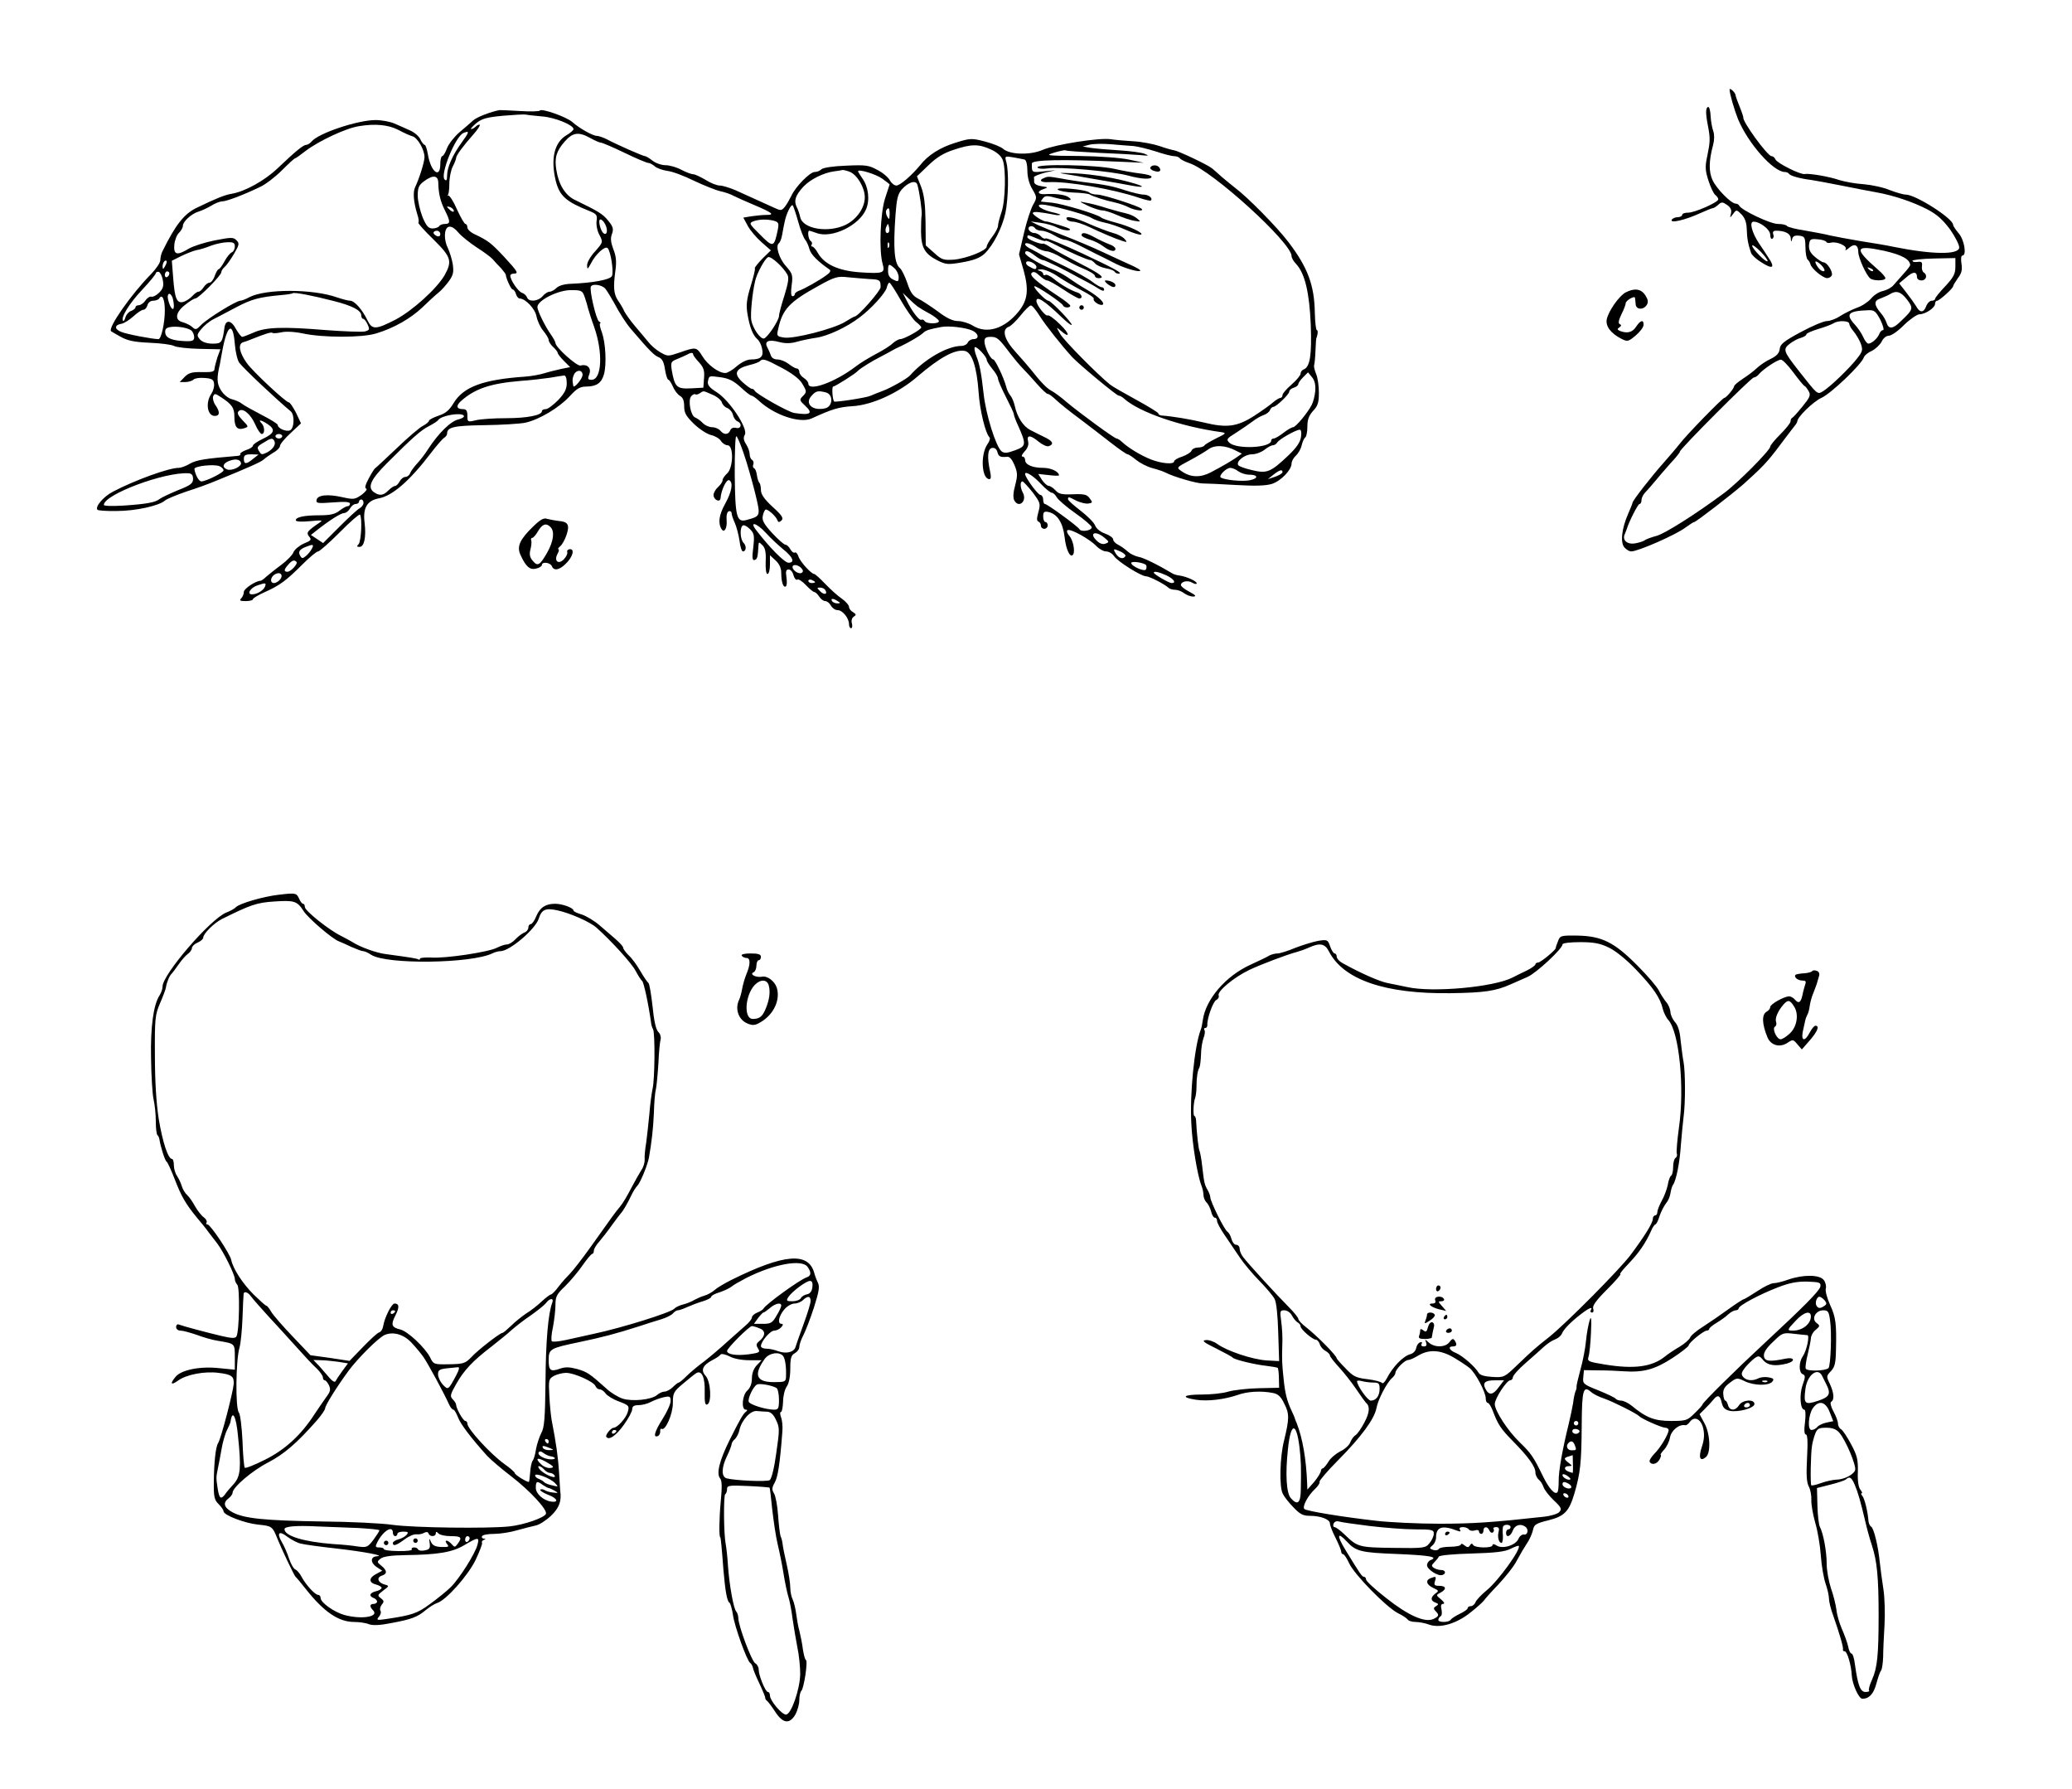 <?xml version="1.0" standalone="no"?>
<!DOCTYPE svg PUBLIC "-//W3C//DTD SVG 20010904//EN"
 "http://www.w3.org/TR/2001/REC-SVG-20010904/DTD/svg10.dtd">
<svg version="1.0" xmlns="http://www.w3.org/2000/svg"
 width="468pt" height="404pt" viewBox="0 0 468 404"
 preserveAspectRatio="xMidYMid meet">
<g transform="translate(0,404) scale(0.051,-0.051)"
fill="#000000" stroke="none">
<path d="M7660 7525 c0 -18 21 -90 37 -130 45 -109 157 -235 208 -235 8 0 16
-4 19 -9 6 -8 47 -20 96 -26 14 -2 75 -13 135 -25 61 -12 130 -26 155 -30 74
-13 161 -42 225 -75 44 -23 69 -46 102 -90 23 -33 41 -69 40 -80 -3 -32 -118
-31 -292 4 -27 6 -93 17 -145 25 -52 9 -113 20 -135 25 -22 6 -73 15 -112 22
-40 6 -75 15 -79 20 -3 5 -21 9 -40 9 -34 0 -164 62 -172 82 -2 4 -9 8 -15 8
-20 0 -84 65 -102 103 -18 38 -17 86 2 157 6 22 6 45 1 60 -5 14 -11 44 -12
68 -1 23 -6 41 -11 40 -11 -3 -12 -26 -1 -83 11 -56 10 -72 -3 -135 -10 -46
-9 -63 5 -107 9 -29 23 -58 30 -64 8 -6 14 -15 14 -20 0 -13 -104 -59 -133
-59 -15 0 -27 -4 -27 -10 0 -5 -9 -10 -19 -10 -11 0 -23 -5 -27 -11 -10 -18
58 -2 122 27 29 13 56 24 60 24 4 0 15 7 24 15 14 13 19 13 39 -1 16 -11 21
-23 17 -38 -5 -21 -5 -21 10 -1 14 19 15 19 37 -3 15 -16 22 -35 23 -65 1 -40
6 -67 19 -105 3 -9 22 -27 41 -39 55 -36 68 -29 36 18 -9 15 -29 44 -43 65
-30 46 -43 94 -23 94 29 0 74 -35 74 -58 0 -13 4 -21 10 -17 5 3 7 12 3 20 -3
10 1 15 13 15 40 0 64 -13 65 -34 1 -17 2 -18 6 -3 3 13 12 17 31 15 25 -3 27
-7 28 -51 0 -27 5 -52 10 -55 5 -4 10 -13 12 -20 4 -19 54 -61 74 -62 9 0 18
6 21 13 5 15 -21 57 -37 57 -6 0 -24 12 -39 25 -21 18 -27 33 -25 53 3 24 6
27 38 24 19 -1 36 -7 38 -11 2 -5 11 -7 20 -4 27 7 75 -15 66 -29 -4 -7 2 -5
14 5 24 22 42 15 42 -17 0 -26 37 -107 54 -118 16 -11 66 -10 66 2 0 5 -14 22
-32 37 -110 96 -105 112 27 84 78 -18 113 -37 115 -63 0 -3 -13 -21 -29 -38
-16 -18 -36 -41 -45 -51 -9 -11 -30 -22 -47 -26 -16 -3 -40 -18 -52 -33 -13
-15 -41 -34 -63 -41 -21 -8 -54 -24 -73 -36 -19 -13 -46 -23 -60 -23 -14 0
-66 -22 -116 -49 -74 -40 -91 -53 -93 -75 -2 -18 -14 -31 -39 -43 -20 -9 -48
-28 -62 -41 -14 -14 -43 -35 -63 -48 -21 -14 -38 -28 -38 -33 0 -9 -35 -51
-43 -51 -8 0 -171 -167 -199 -205 -13 -16 -43 -52 -68 -80 -53 -59 -140 -170
-140 -180 0 -3 -9 -25 -19 -48 -29 -65 -36 -130 -16 -150 9 -10 22 -17 29 -17
31 0 199 74 241 106 18 13 35 24 38 24 8 0 170 125 221 170 81 73 104 97 155
165 29 39 59 78 67 88 8 9 14 20 14 23 0 19 71 88 107 104 42 19 178 148 188
180 3 8 18 21 35 28 16 8 35 26 43 40 7 16 21 27 32 27 11 0 42 21 68 48 27
26 58 47 68 47 26 0 69 29 69 46 0 8 4 14 9 14 10 0 71 55 71 64 0 4 10 20 21
36 17 22 20 37 16 64 -3 20 -2 36 4 36 20 0 9 69 -16 98 -14 17 -25 33 -25 38
0 28 -166 134 -210 134 -11 0 -42 9 -71 20 -28 12 -80 23 -116 26 -35 2 -83
11 -106 18 -46 16 -135 31 -155 27 -19 -3 -122 48 -129 65 -3 7 -10 14 -17 14
-18 0 -132 157 -125 172 0 2 -4 14 -9 28 -16 40 -25 64 -26 72 -2 11 -26 33
-26 23z m168 -760 c-7 -7 -68 55 -68 69 0 6 17 -6 37 -26 20 -21 34 -40 31
-43z m832 -24 c0 -32 -8 -47 -45 -87 -25 -26 -45 -51 -45 -56 0 -4 -7 -8 -15
-8 -9 0 -20 -12 -25 -26 -11 -28 -28 -28 -44 2 -6 10 -25 37 -43 60 l-32 41
31 26 c30 27 48 28 48 1 0 -8 9 -14 20 -14 21 0 28 24 10 35 -6 4 -10 16 -8
28 2 18 -1 21 -19 19 -13 -2 -23 0 -23 5 0 4 43 9 95 10 l95 2 0 -38z m-582
-20 c-6 -2 -17 4 -25 15 -22 30 -15 38 12 13 14 -14 19 -26 13 -28z m217 1
c-3 -3 -11 0 -18 7 -9 10 -8 11 6 5 10 -3 15 -9 12 -12z m151 -127 c29 -39 28
-43 -29 -97 -34 -34 -53 -35 -62 -5 -4 12 -15 31 -25 42 -31 37 -32 55 -2 65
15 6 34 14 42 19 28 18 49 11 76 -24z m-118 -90 c12 -25 17 -45 12 -45 -6 0
-14 -8 -17 -17 -8 -20 -33 -42 -48 -43 -6 0 -16 13 -23 29 -7 16 -24 41 -37
55 -43 47 -31 61 60 64 26 1 33 -5 53 -43z m-138 -17 c0 -6 8 -21 18 -32 10
-12 25 -36 32 -53 11 -30 10 -36 -14 -67 -32 -42 -119 -126 -151 -146 -27 -16
-23 -19 -109 90 -68 87 -71 95 -39 120 14 11 37 23 50 26 12 4 23 10 23 15 0
5 24 15 53 24 28 8 59 20 67 25 21 14 70 12 70 -2z m-248 -215 c24 -32 46 -60
51 -61 4 -2 12 -13 18 -24 9 -16 4 -27 -28 -66 -21 -26 -41 -48 -45 -50 -5 -2
-8 -9 -8 -16 0 -7 -20 -32 -45 -57 -24 -24 -45 -49 -45 -55 0 -16 -146 -163
-205 -206 -128 -95 -260 -178 -298 -189 -23 -6 -47 -15 -52 -19 -6 -5 -25 -11
-42 -14 -36 -7 -60 14 -47 41 4 10 8 20 9 23 8 29 49 110 56 110 5 0 9 8 9 18
0 10 8 25 18 35 9 9 28 31 42 48 14 17 44 52 67 78 24 25 43 49 43 53 0 12
316 328 327 328 6 0 17 7 24 16 18 21 80 63 96 63 7 1 32 -25 55 -56z"/>
<path d="M2212 7434 c-38 -7 -101 -31 -117 -46 -11 -10 -38 -34 -60 -52 -22
-19 -47 -50 -55 -70 -7 -20 -17 -36 -22 -36 -4 0 -8 -16 -8 -35 0 -67 -42 -35
-55 43 -4 23 -10 42 -14 42 -4 0 -13 11 -19 24 -6 14 -27 32 -46 40 -20 9 -51
23 -70 31 -19 8 -56 15 -83 15 -78 0 -253 -58 -283 -95 -7 -8 -18 -15 -24 -15
-13 0 -47 -28 -127 -104 -58 -55 -144 -102 -201 -112 -32 -5 -69 -20 -158 -63
-55 -27 -93 -75 -151 -193 -5 -10 -9 -27 -9 -38 0 -12 -19 -39 -41 -62 -87
-88 -193 -239 -177 -253 1 -1 21 -13 43 -25 31 -17 60 -23 127 -26 48 -2 97
-8 108 -14 11 -6 62 -12 113 -13 l93 -2 -13 -35 c-6 -19 -12 -42 -13 -51 0
-13 -10 -16 -55 -15 -44 1 -59 -3 -77 -21 l-22 -23 25 0 c14 0 30 5 36 11 6 6
28 9 49 7 32 -2 40 -7 42 -25 2 -13 -4 -33 -12 -45 -27 -39 -18 -98 15 -98 23
0 24 18 3 48 -9 13 -13 30 -10 39 6 13 9 13 33 -3 50 -32 61 -48 61 -87 0 -46
12 -61 42 -52 22 7 22 7 -6 36 -20 21 -25 32 -17 40 17 17 52 -11 73 -58 10
-24 24 -43 29 -43 15 0 14 33 -1 48 -17 17 -2 15 27 -4 36 -24 31 -41 -20 -65
-25 -12 -45 -25 -45 -31 0 -5 -13 -14 -30 -19 -16 -6 -28 -14 -26 -18 3 -4 -3
-7 -12 -8 -145 -12 -181 -18 -210 -34 -18 -11 -41 -19 -50 -19 -42 1 -196 -55
-291 -105 -43 -22 -82 -68 -69 -81 4 -3 42 -6 85 -5 83 0 187 23 213 46 8 7
51 25 95 40 44 14 102 35 130 47 145 59 201 84 213 95 7 7 26 20 42 30 17 9
30 23 30 30 0 8 21 33 47 57 l46 43 -22 47 c-13 25 -27 46 -32 46 -13 0 -160
137 -186 174 -33 46 -40 84 -17 92 11 3 28 9 39 14 60 24 86 32 91 28 3 -3 20
-2 39 2 20 5 60 3 97 -5 90 -19 262 -19 323 0 78 23 153 66 205 115 26 25 58
55 71 65 14 11 35 35 48 53 19 27 21 40 16 75 -4 23 -14 54 -21 69 -19 37 -18
87 2 95 11 4 26 -4 43 -24 14 -17 51 -46 81 -66 30 -19 63 -43 72 -53 9 -11
26 -29 38 -41 11 -13 20 -25 20 -28 2 -19 24 -65 30 -65 5 0 12 -9 15 -20 3
-11 11 -20 16 -20 26 0 69 -46 75 -79 4 -20 17 -49 30 -64 13 -16 24 -34 24
-41 0 -7 9 -21 20 -31 11 -10 20 -22 20 -26 0 -4 12 -20 28 -36 l27 -27 -40
-8 c-22 -5 -55 -13 -74 -19 -19 -6 -57 -13 -85 -15 -187 -13 -273 -45 -317
-117 -19 -32 -36 -46 -67 -56 -23 -8 -42 -18 -42 -22 0 -5 -12 -15 -27 -23
-16 -8 -68 -53 -117 -100 -50 -47 -92 -87 -95 -88 -3 -2 -16 -22 -28 -45 -15
-28 -19 -43 -11 -45 6 -2 -3 -14 -20 -27 -30 -21 -36 -22 -85 -11 -66 15 -111
10 -115 -12 -3 -15 5 -16 72 -11 54 4 76 3 76 -6 0 -6 -5 -11 -11 -11 -6 0
-22 -9 -36 -20 -19 -15 -41 -20 -87 -20 -69 0 -106 -8 -106 -22 0 -6 24 -8 63
-4 52 5 59 4 43 -6 -56 -38 -61 -45 -47 -62 12 -14 9 -18 -23 -31 -20 -9 -41
-26 -46 -38 -4 -12 -29 -38 -55 -57 -26 -19 -55 -43 -66 -52 -10 -10 -22 -18
-25 -18 -21 0 -74 -35 -74 -49 0 -9 -5 -22 -12 -29 -9 -9 -5 -12 20 -12 18 0
32 4 32 8 0 5 24 19 53 32 67 30 96 52 167 123 31 31 62 57 69 57 6 0 49 38
95 84 46 47 87 82 90 79 11 -11 6 -119 -6 -131 -9 -9 -8 -12 4 -12 21 0 30 42
23 105 -9 67 10 100 63 110 60 11 137 78 230 200 25 33 52 64 59 68 7 4 13 13
13 18 0 29 28 36 164 38 77 1 159 6 183 11 62 14 149 66 196 117 32 35 46 43
76 43 44 1 65 16 76 55 12 45 7 137 -9 184 -9 22 -12 41 -8 41 4 0 2 4 -5 8
-13 8 -44 142 -36 155 8 14 50 7 64 -10 8 -10 25 -38 39 -63 23 -44 54 -92 75
-116 81 -95 103 -117 122 -124 16 -7 23 -21 28 -54 4 -26 11 -46 15 -46 4 0
13 -14 20 -30 7 -17 21 -35 31 -41 13 -7 19 -21 19 -46 0 -30 8 -44 44 -79 24
-23 58 -45 76 -49 17 -4 36 -15 43 -26 6 -10 20 -19 29 -19 28 0 26 -100 -2
-125 -11 -10 -20 -23 -20 -30 0 -7 -9 -20 -20 -30 -11 -10 -20 -26 -20 -35 0
-22 29 -35 31 -15 3 38 27 87 39 80 18 -11 11 -51 -19 -105 -27 -49 -32 -85
-15 -112 12 -18 25 6 22 40 -2 22 2 37 10 40 6 2 12 -2 12 -8 0 -7 6 -26 14
-43 8 -18 17 -53 21 -79 3 -27 10 -48 15 -48 15 0 17 24 3 38 -15 15 -18 68
-3 77 5 3 19 -4 31 -16 19 -19 21 -28 15 -81 -6 -47 -4 -59 6 -56 12 4 14 12
17 63 1 18 2 18 18 2 12 -12 16 -31 14 -72 -1 -34 2 -55 8 -55 6 0 11 19 11
42 l0 41 25 -23 c17 -16 25 -34 25 -56 0 -39 9 -66 20 -59 5 3 6 21 3 40 -4
27 -2 35 10 35 8 0 18 -11 21 -25 4 -14 11 -23 17 -20 5 4 22 -7 38 -24 16
-17 33 -31 38 -31 4 0 14 -9 21 -20 7 -11 19 -20 27 -20 8 0 19 -9 25 -20 6
-11 19 -20 30 -20 21 0 50 -35 50 -62 0 -10 4 -18 9 -18 5 0 7 9 4 21 -4 12 0
25 8 30 12 8 11 11 -3 20 -10 5 -18 16 -18 24 0 7 -15 24 -32 36 -18 12 -51
42 -74 66 -22 23 -44 43 -48 43 -13 0 -63 55 -70 78 -4 12 -11 20 -16 17 -5
-3 -14 4 -20 15 -6 11 -16 20 -22 20 -6 0 -32 23 -58 51 -36 39 -46 57 -42 75
2 13 8 26 12 29 8 5 46 -28 53 -47 4 -10 7 -10 18 -1 10 10 3 22 -39 60 -37
34 -52 56 -52 74 0 14 -3 29 -7 33 -4 4 -9 19 -11 34 -2 15 -7 28 -12 30 -5 2
-7 9 -4 17 3 7 1 16 -5 20 -6 3 -11 15 -11 26 0 11 -7 30 -16 44 -11 17 -13
29 -5 42 14 28 -68 152 -125 188 -32 20 -41 32 -39 47 6 27 3 26 57 19 35 -5
56 -15 87 -43 22 -21 44 -38 49 -38 4 0 19 -10 32 -22 68 -64 183 -103 235
-79 90 41 118 50 180 54 88 5 205 59 289 132 96 82 163 120 207 113 33 -4 55
-70 63 -183 5 -78 30 -183 49 -201 3 -4 -1 -18 -11 -31 -31 -48 -24 -153 10
-153 7 0 8 11 3 33 -14 65 -11 101 8 105 12 2 20 -4 24 -17 5 -21 13 -25 44
-22 11 1 22 -13 32 -37 14 -34 14 -46 3 -89 -9 -32 -10 -56 -4 -67 20 -37 58
-3 38 34 -12 22 -13 50 -2 50 4 0 24 -22 45 -48 34 -46 36 -50 26 -87 -8 -29
-8 -40 0 -43 6 -2 11 -10 11 -18 0 -8 7 -14 15 -14 8 0 15 7 15 15 0 8 -4 15
-10 15 -5 0 -10 11 -10 24 0 20 4 24 21 21 41 -8 66 -46 74 -112 6 -57 26 -96
38 -76 9 15 -1 65 -18 83 -9 10 -12 21 -7 24 13 8 101 -41 128 -71 12 -12 31
-23 42 -23 12 0 28 -9 36 -21 16 -24 120 -89 141 -89 15 0 83 -35 100 -51 5
-5 18 -9 30 -9 11 0 29 -7 39 -15 11 -8 29 -15 40 -15 16 1 12 6 -16 21 -21
11 -38 24 -38 30 0 16 31 23 51 10 11 -6 19 -7 19 -2 0 9 -43 29 -75 34 -11 1
-24 5 -30 8 -67 40 -132 72 -153 75 -15 3 -36 13 -47 23 -11 10 -30 24 -42 30
-13 6 -23 17 -23 24 0 7 -16 19 -36 26 -20 7 -39 22 -44 36 -5 13 -34 42 -64
65 -31 24 -56 46 -56 51 0 12 2 12 38 -7 18 -8 41 -14 52 -12 19 3 20 5 6 23
-12 17 -24 20 -74 18 -48 -2 -63 1 -77 17 -10 11 -24 20 -30 20 -7 0 -20 12
-30 26 l-17 27 46 -5 c25 -3 46 -4 46 -1 0 16 -35 33 -70 33 -48 0 -80 14 -80
35 0 8 -5 15 -12 15 -6 0 -2 10 10 23 14 15 19 30 15 45 -7 29 11 28 48 -3 16
-13 36 -22 44 -19 24 9 18 22 -17 39 -18 9 -47 23 -64 32 -32 16 -59 57 -70
108 -4 17 -12 37 -19 45 -7 8 -16 26 -19 40 -11 41 -49 120 -57 120 -12 0 -39
55 -39 80 0 15 6 20 28 20 28 0 36 -7 87 -75 17 -22 41 -51 55 -65 14 -14 43
-46 64 -70 22 -25 43 -44 47 -43 4 1 20 -11 37 -27 17 -16 63 -53 104 -83 40
-30 102 -78 138 -106 36 -28 69 -51 74 -51 4 0 21 -11 38 -25 16 -13 48 -30
71 -36 23 -6 50 -15 59 -20 37 -19 137 -48 164 -48 16 0 83 -3 150 -7 85 -5
131 -3 157 5 40 13 87 62 87 90 0 10 9 26 19 35 11 10 23 31 26 47 4 16 11 31
16 34 5 4 9 25 9 48 0 31 7 49 26 70 21 22 25 38 25 80 0 29 -5 66 -12 82 -7
17 -11 35 -9 40 2 6 5 35 6 65 1 30 3 55 4 55 1 0 3 8 5 18 2 9 0 17 -3 17 -4
0 -8 35 -9 77 -2 122 -31 200 -117 313 -52 68 -179 197 -235 239 -17 14 -45
36 -61 50 -15 14 -35 31 -42 37 -21 17 -151 78 -168 80 -8 1 -37 9 -65 19 -27
9 -79 19 -115 21 -36 2 -81 6 -100 9 -50 8 -246 -23 -302 -47 -55 -24 -146
-22 -176 5 -10 9 -46 23 -80 32 -58 15 -65 15 -129 -5 -69 -21 -123 -55 -158
-100 -36 -44 -89 -90 -105 -90 -9 0 -22 10 -29 23 -7 13 -31 34 -55 46 -38 21
-52 23 -139 19 -57 -2 -102 -9 -109 -16 -7 -7 -20 -12 -30 -12 -21 0 -85 -65
-103 -105 -8 -16 -21 -39 -29 -49 -15 -18 -18 -18 -48 -4 -37 17 -99 45 -170
77 -26 11 -58 21 -70 21 -13 0 -41 11 -63 25 -22 13 -47 25 -55 25 -8 0 -32 9
-53 20 -20 11 -52 20 -69 20 -18 0 -44 9 -58 20 -14 11 -29 20 -33 20 -9 0
-127 52 -170 75 -16 8 -36 15 -44 15 -18 0 -78 34 -108 61 -26 23 -137 62
-144 51 -3 -4 -43 -5 -89 -2 -45 3 -85 4 -90 4z m189 -28 c56 -4 139 -38 139
-56 0 -5 -14 -17 -31 -27 -54 -32 -71 -104 -48 -201 17 -68 45 -93 150 -135
32 -13 35 -18 31 -45 -2 -16 3 -44 13 -61 16 -32 16 -32 -19 -72 -20 -21 -36
-49 -36 -62 1 -20 2 -19 17 8 21 42 63 79 74 68 14 -14 28 -106 19 -124 -9
-16 -84 -30 -182 -34 -28 -1 -53 -8 -63 -18 -9 -9 -23 -17 -31 -17 -8 0 -22
-9 -31 -20 -20 -23 -61 -27 -69 -5 -3 8 -13 17 -22 20 -17 5 -52 57 -52 76 0
5 7 9 15 9 23 0 19 8 -42 74 -57 61 -71 72 -130 100 -18 8 -33 22 -33 30 0 9
-4 16 -9 16 -4 0 -21 29 -37 64 -15 35 -33 63 -39 62 -5 -2 -7 -1 -2 1 4 3 7
26 7 51 0 26 7 60 15 76 8 15 15 33 15 38 0 11 30 52 77 105 18 20 30 39 28
42 -3 2 -11 -1 -17 -7 -7 -7 -16 -12 -21 -12 -5 0 5 11 21 25 25 21 46 27 119
34 48 4 95 7 103 5 8 -2 40 -5 71 -8z m-638 -59 c24 -13 53 -26 64 -29 22 -6
53 -59 53 -92 0 -22 -24 -97 -41 -132 -11 -22 -8 -65 9 -121 6 -17 8 -34 5
-37 -3 -3 27 -36 66 -74 79 -78 85 -96 50 -159 -35 -60 -142 -157 -218 -197
-88 -45 -103 -45 -124 -2 -22 46 -57 86 -76 86 -9 0 -35 7 -59 15 -108 38
-315 38 -387 1 -16 -9 -35 -16 -41 -16 -18 0 -146 -79 -173 -107 -21 -22 -25
-23 -40 -9 -9 8 -28 17 -42 21 -37 9 -32 44 11 77 19 15 39 28 45 28 14 0 115
102 115 116 0 6 7 17 15 24 8 6 26 32 41 57 24 41 25 47 11 61 -14 14 -24 13
-97 -1 -45 -9 -97 -26 -115 -37 -51 -31 -67 -27 -63 18 2 20 11 44 21 53 9 9
17 23 17 31 0 19 39 54 70 63 14 4 39 16 56 26 17 11 39 19 48 19 19 0 93 28
166 63 25 11 69 45 98 74 29 29 55 53 58 53 3 0 24 15 47 33 58 44 178 101
237 110 72 12 130 6 173 -16z m282 -56 c-42 -58 -65 -111 -65 -148 0 -19 -3
-24 -11 -16 -21 21 48 192 84 206 27 11 26 5 -8 -42z m570 19 c20 -11 40 -20
46 -20 6 0 53 -20 105 -45 51 -25 99 -45 106 -45 6 0 19 -7 28 -15 9 -8 34
-17 55 -20 21 -2 75 -22 119 -44 45 -21 97 -42 116 -46 19 -4 46 -13 60 -21
14 -7 54 -25 90 -40 80 -34 93 -44 55 -44 -17 0 -47 -3 -67 -6 l-36 -6 20 -37
c11 -20 38 -52 61 -72 l41 -36 -38 -37 c-20 -21 -35 -40 -33 -42 3 -3 -6 -38
-18 -78 -18 -58 -21 -83 -15 -122 10 -61 24 -96 43 -113 9 -7 19 -26 22 -43 8
-35 -5 -48 -49 -48 -17 0 -42 -12 -63 -30 -18 -16 -41 -30 -51 -30 -29 0 -78
36 -101 74 -26 42 -29 42 -100 17 -53 -18 -54 -18 -87 1 -19 11 -43 32 -54 47
-12 14 -37 45 -58 69 -20 24 -41 53 -47 65 -5 12 -18 34 -28 48 -19 29 -22 58
-11 136 5 38 2 63 -10 92 -11 30 -13 47 -6 66 8 22 6 32 -16 59 -24 30 -42 41
-147 92 -43 20 -73 68 -83 133 -9 54 0 84 37 126 36 41 62 44 114 15z m2405
-35 c19 -2 64 -13 99 -24 35 -12 72 -21 82 -21 10 0 20 -4 24 -9 3 -5 22 -15
43 -22 101 -33 452 -352 452 -411 0 -8 9 -24 21 -36 38 -42 58 -125 64 -267 5
-135 -3 -188 -31 -199 -8 -3 -14 -11 -14 -19 0 -7 -18 -29 -40 -48 -22 -19
-40 -40 -40 -46 0 -7 -4 -13 -9 -13 -5 0 -20 -9 -33 -20 -12 -11 -50 -38 -84
-60 -75 -48 -121 -54 -223 -29 -64 15 -135 27 -188 31 -7 1 -13 5 -13 9 0 4
-44 31 -97 60 -53 29 -106 59 -117 68 -55 44 -204 195 -220 223 -19 33 -19 33
1 16 43 -38 42 -15 -2 27 -25 25 -50 43 -55 40 -9 -6 -50 46 -50 64 0 24 35 2
112 -72 22 -21 42 -37 44 -34 6 6 -91 107 -103 107 -12 0 -68 58 -62 64 5 6
123 -73 127 -85 4 -11 32 -12 32 -1 0 4 -24 23 -53 42 -98 65 -129 92 -118
103 8 8 18 4 34 -11 13 -12 28 -22 34 -22 7 0 39 -18 72 -40 33 -22 65 -40 71
-40 17 0 11 20 -7 26 -30 9 -76 36 -106 61 -16 13 -33 21 -38 17 -5 -3 -9 -1
-9 5 0 5 -8 12 -17 14 -12 3 -9 5 8 6 15 0 48 -13 75 -32 27 -18 75 -46 106
-62 31 -16 55 -32 52 -36 -6 -10 24 -31 38 -27 15 5 -14 34 -62 63 -44 26 -59
36 -95 61 -17 11 -46 27 -65 34 -51 19 -120 60 -120 71 0 14 15 11 43 -11 14
-11 30 -20 36 -20 10 0 97 -43 161 -79 8 -4 26 -14 40 -21 14 -7 35 -20 48
-28 14 -9 22 -10 22 -3 0 6 -5 11 -11 11 -6 0 -25 11 -43 25 -18 14 -71 43
-117 66 -46 22 -93 45 -104 51 -11 7 -32 18 -47 26 -16 7 -28 17 -28 22 0 11
26 3 55 -17 11 -7 29 -13 40 -14 11 0 43 -13 70 -30 28 -16 61 -33 75 -39 46
-19 70 -33 70 -42 0 -4 7 -8 15 -8 33 0 10 18 -82 65 -54 28 -111 59 -128 70
-16 11 -32 19 -35 18 -10 -5 -70 19 -70 28 0 12 1 12 44 -6 20 -8 36 -13 36
-10 0 4 21 -5 48 -19 59 -31 139 -66 151 -66 5 0 14 -7 21 -15 7 -8 27 -17 46
-21 19 -3 37 -10 40 -15 3 -5 10 -9 17 -9 24 0 -12 20 -161 90 -84 39 -156 69
-161 66 -5 -3 -14 1 -21 9 -7 8 -20 15 -30 15 -10 0 -20 7 -24 15 -6 17 19 21
29 5 3 -5 16 -10 28 -10 12 0 37 -9 55 -20 18 -11 40 -20 48 -20 9 0 39 -12
68 -27 28 -14 59 -30 69 -35 19 -9 35 -17 92 -46 41 -20 105 -38 105 -28 0 3
-17 13 -37 22 -21 9 -78 36 -128 59 -49 23 -128 56 -175 74 -47 18 -98 39
-115 47 l-30 15 44 -6 c24 -3 56 -12 73 -21 16 -8 39 -14 51 -12 15 2 4 9 -35
21 -32 10 -60 18 -63 18 -13 -3 -65 31 -61 38 5 7 27 5 101 -9 6 -2 15 -1 20
0 6 1 -12 7 -39 13 -57 14 -78 40 -24 31 64 -11 183 -45 203 -58 11 -7 37 -16
57 -20 21 -4 63 -18 94 -32 31 -14 61 -23 67 -21 16 5 -50 37 -112 53 -30 8
-60 18 -65 23 -19 15 -170 60 -216 65 -25 2 -47 5 -49 5 -2 1 2 7 8 15 10 12
19 12 63 0 53 -13 75 -11 48 6 -16 10 -57 15 -102 12 -34 -2 -37 13 -5 23 20
7 19 8 -10 12 -20 3 -33 10 -33 19 0 8 0 17 -1 21 0 4 22 13 48 20 l48 11 -52
-5 c-54 -6 -54 -6 -53 35 1 16 131 19 380 8 l115 -5 -65 14 c-37 8 -131 15
-220 16 -147 1 -153 2 -111 15 24 7 47 12 50 10 4 -3 69 -7 146 -11 77 -3 160
-8 185 -10 37 -4 41 -3 21 5 -13 6 -65 13 -115 16 -50 3 -107 8 -126 11 l-35
6 30 8 c17 4 59 5 95 2 36 -3 81 -7 100 -8z m-632 -15 c27 -12 46 -29 53 -47
15 -41 12 -182 -6 -232 -8 -24 -15 -50 -15 -59 0 -8 -11 -30 -25 -48 -14 -18
-25 -38 -25 -44 0 -18 -90 -53 -145 -58 -46 -3 -54 -1 -88 30 l-37 33 -1 105
c-1 75 -6 119 -19 153 l-19 48 50 48 c36 35 68 55 112 69 77 26 111 27 165 2z
m150 -45 c7 -3 12 -22 12 -49 0 -28 8 -59 22 -82 21 -36 21 -38 4 -68 -10 -17
-29 -74 -41 -126 l-22 -95 20 -69 c24 -87 19 -133 -22 -184 -62 -76 -140 -101
-203 -62 -18 11 -48 20 -65 20 -23 0 -51 13 -90 43 -32 23 -71 49 -88 57 -23
12 -34 29 -47 69 -10 29 -24 58 -32 65 -25 20 -31 85 -20 237 5 68 10 91 27
111 30 34 64 44 70 21 10 -34 21 -118 19 -133 -2 -8 -3 -42 -3 -74 1 -71 16
-98 72 -127 38 -19 47 -20 110 -9 51 9 78 19 99 38 39 37 79 116 93 182 13 65
15 183 4 223 -8 28 -7 28 30 22 21 -4 44 -8 51 -10z m-775 -54 c33 -13 67 -70
67 -113 0 -47 -36 -98 -85 -122 -78 -37 -190 -18 -201 34 -3 14 -10 35 -16 46
-13 27 -5 51 30 89 30 32 89 62 137 68 17 2 33 5 37 6 4 0 18 -3 31 -8z m145
-31 c18 -13 32 -24 32 -25 0 -1 -9 -28 -20 -61 -21 -64 -28 -232 -11 -291 12
-41 3 -44 -102 -37 -94 7 -155 35 -184 84 -9 17 -21 30 -26 30 -4 0 -6 4 -2 9
3 5 1 12 -5 16 -10 6 -15 45 -6 45 3 0 17 -5 32 -10 67 -26 190 33 220 106 17
41 10 99 -17 136 -10 15 -19 29 -19 31 0 12 81 -13 108 -33z m-1967 -17 c1
-50 10 -85 30 -124 24 -48 24 -59 0 -59 -11 0 -23 -4 -26 -10 -3 -5 -17 -10
-29 -10 -19 0 -28 11 -45 51 -11 29 -21 71 -21 94 0 36 5 47 28 64 39 29 62
27 63 -6z m1594 -173 c10 -36 24 -72 31 -80 7 -8 15 -27 19 -42 6 -23 38 -55
89 -90 7 -5 2 -14 -14 -25 -31 -23 -99 -61 -122 -69 -10 -4 -18 -10 -18 -15 0
-5 -5 -9 -10 -9 -7 0 -8 18 -4 48 6 45 4 52 -25 85 -31 34 -48 91 -31 102 4 3
11 19 14 37 3 18 8 44 11 57 7 36 29 81 36 73 3 -4 14 -36 24 -72z m-1525 48
c0 -6 -6 -5 -15 2 -8 7 -15 14 -15 16 0 2 7 1 15 -2 8 -4 15 -11 15 -16z
m1930 -15 c-1 -24 -2 -26 -11 -10 -5 9 -7 22 -4 27 10 17 15 11 15 -17z
m-1260 -44 c13 -24 9 -51 -6 -41 -15 10 -27 62 -15 62 6 0 15 -9 21 -21z m748
15 c20 -6 22 -11 17 -38 -17 -82 -20 -83 -83 -19 -43 42 -45 47 -27 54 25 10
63 11 93 3z m508 -51 c-11 -11 -19 6 -11 24 8 17 8 17 12 0 3 -10 2 -21 -1
-24z m-1986 -8 c0 -9 -6 -12 -15 -9 -8 4 -15 10 -15 15 0 5 7 9 15 9 8 0 15
-7 15 -15z m-910 -55 c0 -11 -6 -23 -14 -26 -7 -3 -22 -21 -32 -40 -10 -19
-22 -34 -25 -34 -4 0 -12 -13 -18 -30 -5 -16 -16 -30 -23 -30 -7 0 -19 -9 -26
-20 -7 -11 -17 -20 -23 -20 -6 0 -18 -9 -27 -19 -10 -11 -27 -22 -39 -26 -30
-8 -39 13 -46 106 l-6 76 42 21 c23 11 53 23 67 26 14 2 43 11 65 20 22 8 55
15 73 15 26 1 32 -3 32 -19z m2897 -2 c-3 -8 -6 -5 -6 6 -1 11 2 17 5 13 3 -3
4 -12 1 -19z m-450 -122 c8 -14 4 -37 -13 -93 -13 -40 -24 -81 -24 -91 -1 -20
-50 -94 -66 -99 -16 -5 -51 46 -57 82 -4 28 5 120 17 171 7 34 44 102 58 107
13 5 66 -43 85 -77z m-2756 37 c-8 -15 -10 -15 -11 -2 0 17 10 32 18 25 2 -3
-1 -13 -7 -23z m3859 -3 c0 -13 -7 -13 -31 1 -11 5 -17 14 -14 20 7 11 45 -7
45 -21z m-628 -7 c10 -9 18 -26 18 -39 0 -20 -3 -21 -23 -11 -17 8 -24 19 -24
39 0 33 4 34 29 11z m-3241 -51 c5 -27 1 -39 -16 -56 -12 -12 -27 -20 -34 -18
-7 2 -19 -5 -27 -17 -8 -12 -22 -21 -30 -21 -8 0 -14 -4 -14 -9 0 -5 -9 -12
-19 -16 -10 -3 -21 -15 -25 -27 -3 -12 -8 -20 -11 -17 -12 13 28 78 85 138 33
35 60 68 60 73 0 4 6 7 13 6 6 -2 15 -18 18 -36z m29 29 c0 -6 -4 -13 -10 -16
-5 -3 -10 1 -10 9 0 9 5 16 10 16 6 0 10 -4 10 -9z m3100 -25 c47 -2 50 -4 50
-36 0 -16 -100 -130 -115 -130 -3 0 -22 -11 -43 -24 -49 -30 -226 -76 -270
-69 -31 5 -33 7 -26 36 19 90 50 122 181 194 70 39 83 42 128 37 28 -3 70 -6
95 -8z m139 -93 c24 -42 54 -85 67 -96 13 -10 24 -21 24 -25 0 -10 -76 -52
-93 -52 -7 0 -23 -9 -34 -19 -11 -11 -45 -32 -74 -47 -30 -16 -70 -40 -89 -55
-90 -69 -210 -113 -210 -76 0 7 -9 18 -20 25 -11 7 -20 19 -20 27 0 8 -5 15
-11 15 -6 0 -22 9 -36 20 -14 11 -36 20 -50 20 -14 0 -26 7 -29 18 -3 9 -10
25 -16 36 -14 27 6 36 54 23 27 -7 51 -6 76 1 20 6 59 14 86 18 51 7 137 47
194 91 52 39 112 106 119 130 3 13 8 23 12 23 4 0 26 -35 50 -77z m-1399 12
c6 -18 13 -41 15 -51 3 -10 14 -46 26 -79 40 -112 35 -235 -11 -235 -17 0 -18
4 -10 25 10 27 -9 46 -39 38 -16 -4 -111 81 -111 100 0 5 -10 23 -22 40 -24
34 -58 103 -58 119 0 30 94 77 152 75 44 0 48 -3 58 -32z m-1113 -16 c84 -21
123 -42 123 -64 0 -8 4 -15 8 -15 5 0 14 -11 20 -25 10 -22 9 -25 -12 -31 -13
-3 -91 0 -172 6 -193 16 -268 13 -321 -11 -23 -10 -46 -19 -50 -19 -5 0 -17
16 -28 35 -21 40 -46 43 -51 5 -9 -66 -13 -70 -53 -70 -24 0 -44 7 -55 18 -15
18 -15 21 5 46 12 15 36 35 54 44 18 9 63 33 101 53 68 36 102 45 198 54 26 2
50 6 52 8 6 6 88 -10 181 -34z m-713 15 c3 -9 6 -25 6 -37 0 -27 -16 -11 -25
26 -8 29 8 39 19 11z m3299 -39 c7 -5 31 -20 52 -31 22 -12 41 -27 43 -33 5
-14 -54 -15 -63 -1 -4 6 -10 8 -14 6 -9 -6 -41 35 -65 84 l-18 35 26 -25 c14
-14 31 -29 39 -35z m-3333 -18 c0 -55 -16 -127 -28 -127 -26 0 -142 22 -165
32 -31 12 -31 31 1 36 12 2 35 17 53 33 17 16 37 29 44 29 7 0 15 9 18 20 3
12 14 20 25 20 12 0 24 5 27 10 13 22 25 -3 25 -53z m3875 -25 c25 -40 98
-132 144 -182 31 -33 196 -170 205 -170 5 0 17 -6 25 -14 67 -60 253 -124 431
-148 22 -4 20 -6 -23 -27 -26 -13 -50 -27 -53 -32 -3 -5 -16 -9 -29 -9 -12 0
-25 -6 -28 -14 -3 -8 -22 -19 -41 -26 -20 -6 -36 -16 -36 -21 0 -15 -56 -10
-102 8 -46 18 -103 53 -129 78 -9 8 -19 15 -24 15 -9 0 -160 110 -222 162 -24
21 -54 43 -66 49 -21 11 -48 39 -92 95 -11 14 -41 48 -67 77 -51 56 -63 100
-30 112 9 3 33 26 52 50 19 24 40 44 45 44 6 1 23 -20 40 -47z m-3757 -64 c6
-6 12 -19 12 -29 0 -15 -7 -19 -37 -18 -60 2 -88 13 -91 36 -2 16 3 23 20 26
29 6 79 -2 96 -15z m3458 0 c29 -13 32 -38 5 -38 -10 0 -21 -7 -25 -15 -3 -8
-16 -15 -28 -15 -62 0 -164 -59 -228 -131 -11 -13 -87 -56 -120 -68 -19 -7
-44 -17 -55 -22 -16 -8 -157 -30 -161 -25 -7 8 -11 66 -4 66 8 0 99 57 110 70
9 10 64 44 100 62 19 10 42 22 50 27 8 5 26 14 40 20 36 17 82 44 98 58 13 13
29 17 82 27 34 6 107 -3 136 -16z m-3266 -60 c3 -36 12 -73 20 -83 24 -30 160
-158 228 -215 18 -16 15 -77 -4 -84 -17 -7 -54 9 -54 24 0 5 -33 25 -72 45
-40 21 -80 43 -88 50 -8 7 -28 15 -43 19 -16 4 -36 20 -48 39 -19 30 -20 54
-5 117 1 8 6 33 10 55 22 121 48 136 56 33z m3330 -70 c0 -5 11 -23 25 -40 14
-16 25 -36 25 -43 0 -7 16 -44 35 -81 19 -37 35 -71 35 -76 0 -5 8 -28 19 -51
37 -83 36 -91 -13 -109 -35 -13 -48 -14 -60 -5 -25 20 -70 163 -80 257 -10 91
-18 131 -32 165 -7 18 -10 35 -7 39 7 7 53 -41 53 -56z m-1300 24 c0 -4 12
-20 26 -35 20 -22 25 -36 22 -70 l-3 -42 -56 -3 c-62 -3 -71 6 -84 81 -5 34
-3 38 22 48 15 6 35 15 43 19 19 11 30 12 30 2z m392 -59 c44 -23 78 -49 89
-67 23 -38 23 -40 3 -60 -14 -14 -13 -18 12 -41 37 -34 23 -43 -48 -32 -27 4
-170 85 -176 99 -2 5 -8 8 -12 8 -5 0 -24 14 -42 30 -40 37 -32 59 30 75 22 5
44 13 48 18 12 12 23 9 96 -30z m-882 -31 c0 -18 -39 -63 -41 -49 -5 25 -4 34
3 50 11 23 38 22 38 -1z m3245 -72 c-2 -21 -9 -49 -16 -62 -19 -36 -71 -98
-82 -98 -6 0 -25 -11 -43 -25 -18 -14 -37 -25 -43 -25 -6 0 -11 -4 -11 -9 0
-33 -155 -40 -186 -9 -14 14 -11 18 31 44 25 16 58 39 73 50 15 12 37 24 49
28 11 4 24 13 27 21 3 8 10 15 15 15 13 0 71 56 71 68 0 6 9 14 20 17 11 3 20
11 20 16 0 5 10 19 22 31 l21 21 18 -22 c12 -15 16 -34 14 -61z m-3315 35 c0
-26 -9 -44 -38 -75 -22 -22 -46 -40 -55 -40 -10 0 -17 -4 -17 -9 0 -18 -65
-31 -159 -31 -53 0 -113 -4 -133 -9 -37 -9 -38 -8 -38 20 0 22 -5 29 -19 29
-30 0 -33 15 -8 37 61 54 130 77 262 88 44 3 103 10 130 14 28 5 56 9 63 10 7
1 12 -12 12 -34z m645 -51 c20 -8 39 -24 42 -34 3 -11 14 -22 24 -25 10 -4 22
-17 25 -30 3 -13 12 -26 20 -29 22 -9 17 -35 -6 -29 -12 3 -22 -1 -26 -11 -8
-20 -28 -21 -44 -1 -7 8 -23 15 -36 15 -13 0 -31 8 -41 18 -10 11 -25 21 -34
25 -20 7 -33 76 -18 94 6 7 14 11 18 9 4 -3 13 -1 21 5 18 11 11 12 55 -7z
m503 10 c33 -9 31 -61 -2 -70 -57 -14 -94 20 -62 55 20 22 28 24 64 15z
m-1604 -103 c4 -5 -7 -12 -22 -16 -35 -7 -89 -60 -136 -132 -13 -21 -35 -49
-48 -63 -13 -14 -27 -33 -31 -42 -3 -10 -13 -18 -21 -18 -9 0 -20 -9 -26 -20
-6 -11 -15 -20 -20 -20 -6 0 -19 -9 -30 -20 -23 -23 -39 -25 -65 -7 -29 22
-12 57 59 128 111 111 150 146 186 164 19 10 38 22 41 27 13 20 103 35 113 19z
m3708 -93 c-3 -24 -19 -47 -54 -81 -81 -77 -97 -83 -163 -67 -31 7 -58 17 -61
22 -11 17 29 48 60 48 17 0 42 9 56 20 14 11 30 20 37 20 7 0 16 6 20 13 9 14
81 55 99 56 6 1 9 -12 6 -31z m-4512 2 c0 -5 -7 -10 -15 -10 -8 0 -15 5 -15
10 0 6 7 10 15 10 8 0 15 -4 15 -10z m2044 -77 c15 -43 37 -121 50 -173 25
-104 26 -103 -35 -120 -47 -14 -53 10 -55 203 0 92 2 167 7 167 4 0 19 -35 33
-77z m-2080 58 c10 -15 -3 -37 -30 -52 -22 -11 -27 -11 -34 1 -14 21 -13 24
18 42 31 20 39 21 46 9z m4260 -45 l26 -13 -27 -19 c-31 -20 -47 -30 -111 -64
-46 -24 -90 -23 -130 6 -22 15 -22 16 35 46 32 17 69 39 83 49 28 22 77 20
124 -5z m-4353 -36 c-30 -25 -41 -25 -41 0 0 16 7 20 33 20 l32 -1 -24 -19z
m-54 -17 c6 -16 -40 -38 -61 -30 -23 9 -20 26 7 37 28 11 49 9 54 -7z m-77
-34 c0 -10 -76 -48 -98 -49 -11 0 -27 28 -31 55 -2 13 89 23 112 12 9 -4 17
-12 17 -18z m4494 -4 c11 -8 32 -15 47 -15 42 0 44 -17 3 -25 -34 -6 -108 1
-127 12 -12 7 23 43 42 43 9 0 25 -7 35 -15z m196 -4 c0 -5 -15 -14 -32 -20
l-33 -11 25 20 c27 21 40 25 40 11z m-4825 -30 c0 -20 -11 -28 -67 -50 -36
-15 -72 -32 -80 -38 -19 -16 -58 -23 -161 -30 -50 -3 -87 -2 -87 3 0 46 270
147 375 140 14 -1 20 -8 20 -25z m3756 -23 c20 -21 41 -38 47 -38 6 0 16 -9
22 -20 6 -11 43 -43 83 -71 40 -28 72 -56 72 -62 0 -15 -46 -22 -54 -9 -8 14
-143 112 -153 112 -5 0 -8 9 -8 20 0 11 -6 20 -12 20 -12 1 -68 78 -68 93 0
15 38 -9 71 -45z m-3001 -83 c0 -7 -7 -18 -16 -23 -10 -5 -50 -42 -90 -82
l-73 -73 -27 18 -27 18 24 19 c58 46 109 78 123 78 8 0 20 9 26 20 6 11 17 20
25 20 8 0 15 5 15 10 0 6 5 10 10 10 6 0 10 -7 10 -15z m1782 -133 c19 -21 53
-53 76 -72 44 -35 54 -60 24 -60 -17 0 -82 65 -142 143 -34 43 1 34 42 -11z
m1499 -21 c22 -18 22 -20 6 -26 -11 -5 -25 -1 -37 10 -40 36 -10 50 31 16z
m-3510 -49 c-5 -10 -17 -25 -26 -32 -14 -12 -18 -12 -25 0 -11 18 -4 29 24 40
32 13 38 12 27 -8z m3583 -13 c14 -7 23 -16 20 -20 -9 -15 -29 -10 -42 11 -14
23 -12 24 22 9z m-3651 -45 c8 -8 -25 -44 -40 -44 -17 0 -16 10 4 32 17 19 26
22 36 12z m3763 -15 c3 -5 2 -13 -1 -19 -7 -11 -65 15 -65 29 0 10 59 1 66
-10z m-1527 -13 c9 -10 9 -16 1 -21 -12 -7 -40 11 -40 26 0 14 26 10 39 -5z
m-2309 -51 c-7 -8 -19 -15 -26 -15 -20 0 -17 27 4 39 23 13 39 -3 22 -24z
m3926 19 c33 -16 45 -34 23 -34 -12 0 -79 39 -79 46 0 8 23 3 56 -12z m-1556
-30 c0 -2 -7 -4 -15 -4 -8 0 -15 4 -15 10 0 5 7 7 15 4 8 -4 15 -8 15 -10z
m-2436 -19 c-7 -18 -36 -35 -58 -35 -24 0 -8 28 22 39 38 13 42 13 36 -4z
m2481 -16 c12 -19 -5 -23 -22 -6 -16 16 -16 17 -1 17 9 0 20 -5 23 -11z m55
-49 c13 -8 13 -10 -2 -10 -9 0 -20 5 -23 10 -8 13 5 13 25 0z"/>
<path d="M4595 7180 c4 -6 23 -7 45 -4 51 8 289 -13 357 -32 58 -16 103 -18
103 -5 0 5 -21 11 -47 14 -27 3 -79 12 -118 21 -81 18 -350 23 -340 6z"/>
<path d="M5095 7181 c-3 -5 4 -13 16 -16 23 -8 34 -1 24 14 -8 13 -32 14 -40
2z"/>
<path d="M4700 7154 c14 -2 79 -13 145 -25 66 -11 140 -24 165 -29 54 -10 64
-6 18 8 -79 24 -179 41 -263 46 -49 2 -79 3 -65 0z"/>
<path d="M4623 7133 c-24 -9 -13 -20 20 -18 82 5 289 -31 401 -69 27 -9 51
-15 53 -12 10 10 -10 26 -33 26 -13 0 -50 9 -81 19 -54 18 -88 25 -188 37 -22
3 -64 9 -94 15 -59 10 -60 10 -78 2z"/>
<path d="M4685 7082 c6 -6 37 -12 70 -13 33 -1 65 -5 70 -8 14 -9 73 -28 113
-36 18 -4 45 -13 60 -21 28 -14 71 -20 58 -7 -12 12 -170 63 -196 63 -15 0
-30 4 -35 9 -15 14 -153 26 -140 13z"/>
<path d="M4819 7010 c24 -11 52 -20 63 -20 10 0 39 -9 64 -20 24 -11 59 -23
77 -26 31 -5 31 -5 12 11 -11 9 -31 18 -45 21 -14 3 -52 13 -85 23 -33 11 -76
22 -95 25 -34 7 -34 7 9 -14z"/>
<path d="M4725 6950 c3 -5 16 -10 27 -10 11 0 39 -9 62 -19 70 -33 130 -58
156 -66 22 -7 23 -6 11 8 -7 9 -31 22 -52 27 -21 6 -68 24 -105 40 -66 30
-111 39 -99 20z"/>
<path d="M4790 6880 c0 -5 16 -13 35 -19 19 -5 47 -19 61 -30 29 -22 54 -27
54 -11 0 6 -12 15 -27 20 -16 6 -44 19 -64 30 -40 22 -59 25 -59 10z"/>
<path d="M4904 6665 c22 -17 36 -19 36 -6 0 10 -24 21 -43 21 -7 0 -3 -7 7
-15z"/>
<path d="M4780 6560 c0 -5 5 -10 10 -10 6 0 10 5 10 10 0 6 -4 10 -10 10 -5 0
-10 -4 -10 -10z"/>
<path d="M7200 6627 c-29 -15 -76 -82 -84 -119 -6 -31 18 -63 66 -87 25 -13
30 -12 62 15 19 16 35 37 35 47 1 25 -14 21 -33 -8 -16 -25 -39 -31 -71 -19
-13 6 -14 9 -3 16 9 7 10 11 2 14 -8 3 -6 17 7 44 11 21 19 44 19 49 0 12 40
35 41 24 1 -4 2 -17 3 -28 1 -25 34 -27 49 -4 8 13 6 24 -6 43 -19 29 -48 33
-87 13z"/>
<path d="M2362 5591 c-60 -58 -74 -89 -57 -126 24 -53 42 -68 69 -61 15 3 26
11 26 16 0 16 37 11 44 -5 8 -21 31 -19 59 8 32 29 44 67 22 67 -9 0 -15 -6
-13 -12 3 -7 -4 -21 -14 -32 -24 -26 -46 -9 -29 23 7 12 8 21 4 21 -4 0 0 6 8
13 8 6 21 29 28 50 15 45 7 59 -36 62 -15 2 -37 6 -49 9 -15 6 -30 -2 -62 -33z
m76 -3 c19 -19 14 -62 -14 -112 -33 -58 -43 -64 -65 -37 -13 15 -15 29 -10 49
4 15 6 33 4 40 -3 6 -1 12 4 12 5 0 17 14 26 30 19 32 36 37 55 18z"/>
<path d="M1235 3960 c-70 -8 -175 -39 -190 -55 -5 -6 -25 -17 -43 -24 -71 -29
-282 -274 -282 -327 0 -11 -6 -28 -13 -39 -27 -41 -41 -138 -38 -280 1 -77 6
-158 11 -180 5 -22 10 -65 10 -96 0 -31 3 -59 7 -63 4 -3 8 -12 9 -19 5 -33
25 -96 32 -99 4 -2 20 -37 36 -78 30 -78 49 -110 100 -172 17 -20 39 -47 48
-60 10 -13 28 -36 40 -52 28 -37 77 -136 78 -157 0 -8 5 -20 11 -26 12 -12 9
-209 -4 -229 -5 -9 -23 -8 -69 3 -67 16 -165 42 -186 50 -6 3 -12 -2 -12 -11
0 -9 8 -16 20 -16 10 0 43 -9 72 -19 29 -11 71 -23 93 -26 76 -13 75 -11 75
-72 l0 -56 -71 7 c-84 9 -166 -8 -191 -38 -27 -32 -21 -40 11 -17 37 27 118
42 179 34 59 -7 69 -16 67 -50 -4 -40 -56 -241 -69 -261 -11 -17 -18 -85 -19
-168 -1 -70 2 -83 21 -102 12 -12 22 -26 22 -32 0 -17 94 -53 154 -59 60 -6
63 -8 84 -61 19 -47 75 -165 81 -170 4 -3 24 -27 46 -55 80 -101 145 -145 214
-145 22 0 51 -4 65 -10 17 -6 48 -5 98 5 92 17 117 27 154 58 16 13 38 27 50
31 39 12 135 119 170 190 18 38 31 72 29 76 -3 5 1 11 7 13 10 4 10 6 0 6 -7
1 -10 6 -7 11 3 6 27 10 53 10 26 0 72 7 102 16 30 8 67 18 82 21 16 3 46 22
68 43 37 35 48 66 41 112 0 4 -3 40 -5 80 -4 64 -12 125 -33 233 -3 17 -8 64
-10 105 -4 73 -3 76 21 90 14 7 38 13 53 13 36 0 122 -39 130 -58 3 -8 11 -15
19 -15 7 0 19 -8 26 -18 7 -10 34 -27 60 -36 44 -17 46 -19 38 -47 -8 -27 -45
-68 -62 -69 -12 0 -38 -32 -33 -40 11 -17 42 3 78 53 20 28 37 59 37 69 0 13
8 18 28 18 15 0 39 6 54 14 15 8 40 17 57 21 28 6 31 4 31 -17 0 -13 -16 -48
-35 -78 -36 -57 -44 -85 -22 -77 6 2 11 11 11 20 -1 9 2 15 6 12 17 -10 50 66
50 114 0 45 3 51 46 87 25 21 51 42 58 46 24 14 39 -20 37 -83 -1 -46 2 -60
11 -56 21 7 16 102 -7 127 -23 25 -13 47 31 70 16 8 32 19 35 24 4 5 22 1 40
-8 20 -11 56 -17 88 -17 l54 0 -22 -23 c-13 -14 -21 -35 -21 -58 0 -22 -7 -41
-20 -53 -23 -20 -28 -85 -7 -85 7 0 8 -3 2 -8 -13 -9 -26 -31 -74 -127 -45
-91 -59 -148 -42 -169 9 -10 9 -39 3 -103 -7 -74 -8 -158 -2 -158 2 0 7 -50
14 -145 8 -94 16 -139 27 -145 4 -3 11 -27 15 -53 7 -52 62 -203 76 -213 5 -3
10 -12 12 -20 1 -8 14 -40 29 -71 15 -32 27 -61 26 -64 0 -4 3 -10 8 -13 4 -3
21 -25 36 -48 34 -53 64 -57 90 -12 9 17 17 45 17 63 0 18 4 36 9 41 12 13 30
134 20 137 -4 2 -9 22 -13 46 -3 24 -10 60 -15 80 -6 20 -12 56 -15 79 -3 23
-10 51 -15 62 -6 11 -11 35 -11 53 0 18 -7 65 -16 103 -9 39 -17 79 -18 90 -1
11 -5 27 -9 35 -3 8 -8 50 -11 92 -3 43 -11 86 -18 97 -10 17 -10 25 3 48 14
25 23 81 34 227 2 22 -1 50 -6 63 -5 13 -5 23 0 23 4 0 8 20 9 45 0 24 7 54
16 67 10 14 16 44 16 80 0 47 4 59 20 68 11 6 20 18 20 28 0 10 8 33 18 52 10
19 31 74 47 123 22 70 26 92 17 110 -6 12 -13 31 -16 43 -26 93 -134 84 -366
-31 -30 -15 -64 -35 -75 -45 -11 -10 -31 -21 -45 -25 -14 -4 -34 -13 -45 -19
-11 -7 -33 -16 -49 -20 -17 -4 -35 -13 -40 -19 -15 -17 -233 -85 -356 -111
-36 -8 -91 -20 -122 -27 -32 -7 -60 -10 -64 -6 -4 3 -2 32 5 63 6 32 11 76 11
99 0 36 6 47 43 82 23 23 58 64 77 92 19 27 38 50 43 51 4 0 7 6 7 14 0 7 10
25 23 39 12 14 38 47 57 74 19 26 37 50 40 53 9 9 30 45 45 77 8 17 20 37 28
45 13 13 45 91 51 124 12 68 19 129 22 199 1 44 5 91 9 105 3 14 8 66 11 115
2 50 7 97 10 106 2 9 -2 24 -11 32 -10 10 -19 50 -25 113 -6 54 -14 100 -18
103 -5 4 -21 27 -36 53 -15 26 -38 58 -52 70 -13 13 -24 28 -24 33 0 6 -15 22
-33 38 -17 15 -50 43 -72 62 -22 19 -57 40 -77 47 -21 6 -38 14 -38 18 0 12
-50 30 -81 30 -43 0 -67 -16 -84 -55 -7 -19 -19 -35 -24 -35 -6 0 -11 -7 -11
-15 0 -9 -8 -19 -17 -22 -10 -4 -28 -17 -40 -30 -12 -13 -29 -23 -38 -23 -9 0
-29 -7 -45 -15 -37 -19 -229 -48 -291 -43 -27 1 -49 -1 -49 -5 0 -5 -3 -6 -8
-3 -7 4 -31 8 -142 23 -43 5 -117 32 -150 54 -8 5 -31 17 -50 27 -53 26 -160
111 -160 128 0 8 -3 14 -8 14 -4 0 -12 10 -17 22 -12 26 -15 27 -90 18z m110
-73 c20 -31 126 -122 155 -133 8 -3 33 -14 56 -25 23 -10 46 -19 53 -19 6 0
22 -7 35 -16 68 -44 446 -39 538 7 10 5 25 9 34 9 41 0 155 97 170 144 13 41
30 48 82 37 56 -12 145 -51 174 -77 67 -60 156 -158 173 -191 11 -21 24 -41
29 -45 7 -5 28 -101 40 -188 1 -9 5 -20 8 -25 10 -16 8 -226 -2 -265 -4 -19
-11 -69 -14 -110 -4 -41 -10 -98 -14 -127 -5 -28 -8 -62 -7 -75 1 -13 -5 -34
-15 -48 -9 -14 -29 -50 -45 -80 -15 -30 -37 -67 -49 -81 -24 -29 -31 -39 -127
-174 -39 -55 -82 -110 -94 -122 -13 -13 -36 -38 -51 -58 -14 -19 -30 -35 -34
-35 -4 0 -23 -14 -41 -31 -19 -18 -50 -42 -70 -54 -19 -13 -49 -37 -66 -54
-18 -17 -34 -31 -38 -31 -10 0 -109 -76 -138 -108 -26 -27 -35 -30 -98 -31
-68 -1 -69 -1 -85 32 -23 43 -97 113 -131 122 -39 9 -43 21 -22 62 19 37 17
53 -4 53 -13 -1 -44 -62 -50 -100 -2 -13 -10 -26 -18 -28 -8 -2 -40 -32 -72
-65 l-59 -61 -86 13 -87 12 -78 82 c-43 45 -86 94 -95 109 -9 16 -19 28 -22
28 -4 0 -29 23 -57 50 -49 49 -91 114 -99 153 -5 26 -92 157 -105 157 -6 0 -8
4 -4 9 3 5 -3 16 -13 23 -10 7 -27 29 -38 48 -10 19 -26 42 -35 50 -9 8 -20
26 -24 40 -4 14 -14 34 -21 45 -8 11 -14 32 -14 47 0 16 -4 28 -8 28 -18 0
-42 75 -59 177 -11 70 -17 169 -17 283 -1 163 1 179 23 230 13 30 25 62 26 70
2 19 16 53 25 60 3 3 17 21 30 40 13 19 32 41 42 48 10 7 18 19 18 26 0 7 11
18 25 24 14 6 25 16 25 22 0 17 47 64 82 82 127 63 154 73 233 78 89 6 101 2
130 -43z m2231 -1574 c18 -25 17 -40 -3 -47 -31 -10 -185 -122 -192 -139 -2
-4 -14 -12 -27 -17 -13 -5 -24 -15 -24 -22 0 -7 -14 -24 -31 -38 -16 -14 -52
-46 -80 -71 -27 -25 -72 -63 -100 -85 -29 -21 -64 -51 -79 -66 -16 -16 -31
-28 -34 -28 -3 0 -15 -9 -26 -20 -11 -11 -28 -20 -37 -20 -9 0 -24 -7 -33 -15
-24 -21 -109 -30 -153 -16 -20 7 -52 26 -71 44 -75 67 -85 74 -130 87 -34 9
-53 10 -77 1 -41 -14 -49 -8 -49 39 0 49 6 52 135 79 101 21 165 38 265 70 30
10 74 24 98 31 23 7 47 19 53 27 6 7 16 13 21 13 6 0 24 6 41 14 18 8 49 20
70 26 20 6 37 15 37 20 0 5 17 14 38 20 20 7 44 18 52 25 8 7 38 24 65 38 123
62 245 84 271 50z m22 -90 c-2 -18 -10 -29 -23 -32 -11 -2 -24 -9 -28 -17 -4
-8 -21 -14 -38 -14 -25 0 -28 2 -18 18 15 24 79 72 96 72 10 0 13 -9 11 -27z
m-2486 -42 c8 -11 43 -51 78 -89 36 -39 92 -100 125 -137 33 -37 72 -79 88
-93 15 -15 27 -32 27 -39 0 -7 4 -13 8 -13 5 0 13 -10 19 -22 8 -18 6 -28 -9
-48 -10 -14 -35 -50 -55 -80 -60 -93 -130 -157 -220 -202 -46 -23 -86 -39 -89
-35 -3 3 -8 56 -10 118 -3 62 -10 119 -16 126 -16 19 -14 232 3 289 5 17 11
76 13 130 2 54 4 102 5 107 2 13 20 7 33 -12z m2478 -20 c0 -10 -14 -56 -31
-102 -17 -46 -33 -92 -36 -102 -7 -23 -42 -31 -77 -18 -15 6 -38 11 -52 11
-13 0 -24 5 -24 11 0 21 41 69 59 69 10 0 24 7 31 15 9 10 9 15 1 15 -19 0
-12 35 12 63 12 15 33 27 46 27 12 0 29 7 37 15 21 20 34 19 34 -4z m-1144 -7
c-18 -46 -29 -171 -30 -349 -2 -163 -5 -205 -19 -229 -8 -16 -19 -48 -23 -70
-3 -23 -10 -46 -15 -52 -4 -5 -10 -29 -11 -52 -2 -23 -4 -42 -6 -42 -11 0 -62
32 -62 39 0 4 -21 23 -47 41 -61 44 -163 155 -163 178 0 6 -4 12 -9 12 -10 0
-41 56 -41 72 0 5 -7 16 -15 24 -13 13 -11 21 15 67 35 62 74 103 155 165 33
26 74 59 90 74 17 15 55 45 85 65 30 21 61 46 68 55 16 22 36 24 28 2z m1014
-13 c0 -6 -9 -26 -21 -45 -18 -32 -26 -36 -60 -36 l-40 0 18 25 c10 13 21 25
24 25 3 0 16 9 29 20 24 21 50 26 50 11z m-1710 -25 c0 -3 -4 -8 -10 -11 -5
-3 -10 -1 -10 4 0 6 5 11 10 11 6 0 10 -2 10 -4z m1614 -76 c28 -10 27 -34 -3
-58 -12 -10 -13 -16 -4 -31 11 -17 7 -19 -42 -26 -56 -7 -95 0 -95 15 0 12 98
110 110 110 5 0 20 -4 34 -10z m-1541 -64 c18 -19 41 -47 51 -61 18 -24 93
-163 115 -212 6 -13 14 -23 19 -23 4 0 13 -15 20 -33 11 -30 57 -91 130 -172
15 -16 63 -57 106 -90 82 -63 160 -147 154 -166 -6 -17 -96 -49 -163 -56 -94
-10 -422 -6 -516 7 -46 7 -187 14 -314 15 -254 4 -344 13 -396 41 -38 21 -43
42 -16 62 9 7 17 18 17 24 0 24 87 98 157 134 71 37 128 86 216 186 20 23 37
48 37 54 0 12 46 87 102 164 41 56 134 149 162 161 38 16 85 2 119 -35z m1645
-58 c10 -13 15 -51 13 -95 -1 -19 -7 -21 -51 -21 -81 -1 -94 32 -43 103 20 27
64 33 81 13z m-1970 -26 l43 -7 -25 -34 c-14 -19 -27 -39 -30 -45 -3 -6 -14 0
-26 14 -12 14 -32 37 -46 53 l-26 27 34 -1 c18 0 52 -4 76 -7z m523 -59 c-36
-67 -36 -67 -60 -42 -11 12 -21 33 -21 45 0 19 6 23 38 27 20 2 43 4 50 5 8 1
6 -10 -7 -35z m1418 -57 c6 -4 11 -27 11 -52 0 -38 -3 -44 -21 -44 -37 0 -108
22 -113 35 -5 14 19 66 36 76 10 7 67 -3 87 -15z m-41 -105 c15 -1 28 -12 39
-37 16 -33 16 -43 1 -146 -9 -67 -21 -114 -29 -120 -13 -8 -154 -2 -191 8 -24
7 -23 48 2 99 11 22 19 45 20 51 0 6 6 17 14 23 8 7 18 26 21 42 10 43 49 86
77 83 13 -1 33 -3 46 -3z m-2344 -107 c15 -141 11 -178 -17 -211 -15 -16 -34
-38 -41 -49 -18 -23 -25 -17 -32 27 -7 46 -7 50 0 84 4 17 11 56 17 89 5 32
17 72 25 87 8 16 15 32 15 36 8 56 25 24 33 -63z m1676 22 c0 -3 -4 -8 -10
-11 -5 -3 -10 -1 -10 4 0 6 5 11 10 11 6 0 10 -2 10 -4z m-300 -46 c0 -5 -2
-10 -4 -10 -3 0 -8 5 -11 10 -3 6 -1 10 4 10 6 0 11 -4 11 -10z m5 -30 c19 -8
19 -9 -2 -9 -12 -1 -25 4 -28 9 -7 12 2 12 30 0z m2 -36 c25 -4 28 -14 4 -14
-30 0 -63 19 -55 31 4 6 11 5 21 -3 8 -6 22 -13 30 -14z m2 -52 c-11 -2 -29 4
-40 14 -32 29 -21 36 21 12 33 -19 36 -24 19 -26z m-29 -7 c7 -8 18 -15 26
-15 7 0 16 -5 20 -11 11 -18 -38 0 -61 22 -11 10 -14 19 -8 19 6 0 16 -7 23
-15z m48 -60 c16 -17 16 -17 -13 -10 -16 3 -32 10 -35 14 -3 4 -13 10 -22 14
-10 3 -18 10 -18 16 0 13 68 -13 88 -34z m-53 -9 c11 -7 22 -13 25 -13 3 0 14
-5 25 -11 19 -11 19 -12 -5 -9 -14 1 -31 6 -38 11 -7 4 -16 5 -19 2 -4 -3 12
-14 35 -23 40 -15 49 -35 13 -30 -35 5 -68 35 -68 61 0 30 5 32 32 12z m1003
-11 c2 -1 7 -45 12 -96 6 -52 16 -121 24 -154 8 -33 20 -91 26 -130 6 -38 16
-86 22 -105 6 -19 14 -62 18 -95 5 -33 14 -89 21 -125 8 -36 13 -90 13 -120
-1 -68 -40 -180 -63 -180 -19 0 -71 62 -71 84 0 9 -4 16 -9 16 -11 0 -41 73
-41 100 0 10 -7 23 -15 27 -16 9 -74 164 -75 199 0 11 -4 24 -9 30 -12 11 -31
118 -37 204 -2 36 -7 79 -10 95 -9 46 -10 216 -2 221 5 3 8 13 8 23 0 15 9 17
93 13 50 -2 93 -6 95 -7z m-1820 -179 c50 -3 92 -7 92 -10 1 -4 -12 -22 -26
-42 -25 -33 -30 -35 -68 -30 -23 4 -72 9 -111 11 -130 10 -215 36 -215 66 0
12 49 17 145 12 50 -2 132 -5 183 -7z m152 -21 c0 -8 5 -15 10 -15 6 0 10 5
10 10 0 6 12 10 26 10 22 0 24 -3 15 -14 -7 -8 -23 -17 -36 -20 -14 -4 -25
-11 -25 -16 0 -16 14 -12 51 15 18 14 43 25 54 23 11 -1 26 2 34 7 10 5 16 4
19 -3 5 -16 32 -15 32 0 0 9 3 9 12 0 7 -7 31 -12 55 -12 46 0 51 -6 30 -34
-12 -16 -14 -16 -26 -2 -8 9 -18 16 -23 16 -6 0 -5 -6 2 -15 10 -12 7 -14 -25
-13 -27 1 -39 7 -46 22 -8 19 -9 18 -6 -6 3 -22 -1 -27 -22 -31 -14 -3 -27 -1
-29 4 -2 5 -10 9 -18 9 -9 0 -13 -4 -10 -9 3 -4 -24 -8 -59 -7 -36 0 -65 4
-65 9 0 4 -9 7 -20 7 -18 0 -19 3 -9 23 26 51 69 77 69 42z m-408 -48 c15 -4
87 -14 160 -22 122 -14 217 -32 177 -34 -29 -2 -29 -28 -2 -47 l26 -17 -26
-14 c-34 -17 -35 -39 -2 -47 14 -4 25 -10 25 -15 0 -5 -11 -12 -25 -15 -28 -7
-33 -21 -10 -30 8 -3 15 -10 15 -16 0 -5 -7 -10 -15 -10 -18 0 -19 -12 -3 -28
29 -29 -50 -42 -127 -21 -46 13 -105 55 -105 75 0 8 -5 14 -11 14 -14 0 -55
45 -74 81 -8 15 -20 29 -28 32 -7 3 -19 24 -27 48 -8 24 -22 57 -32 73 -24 41
-12 52 25 23 18 -13 44 -27 59 -30z m748 24 c0 -6 -4 -13 -10 -16 -5 -3 -10 1
-10 9 0 9 5 16 10 16 6 0 10 -4 10 -9z m35 -28 c-9 -38 -80 -151 -119 -189
-17 -17 -58 -50 -91 -74 -58 -43 -81 -50 -195 -67 -41 -6 -44 -5 -32 10 8 9
11 21 7 27 -4 6 -1 18 6 27 11 13 10 17 -4 28 -16 12 -16 14 10 34 27 20 28
21 6 27 -29 8 -37 31 -12 39 25 8 24 23 -2 44 -20 16 -20 18 -4 31 12 10 46
15 109 16 145 2 208 12 262 44 61 36 68 37 59 3z"/>
<path d="M1830 1100 c0 -5 5 -10 10 -10 6 0 10 5 10 10 0 6 -4 10 -10 10 -5 0
-10 -4 -10 -10z"/>
<path d="M1700 1090 c0 -5 5 -10 10 -10 6 0 10 5 10 10 0 6 -4 10 -10 10 -5 0
-10 -4 -10 -10z"/>
<path d="M6900 3754 c-6 -14 -10 -27 -10 -30 0 -9 -66 -63 -77 -64 -7 0 -13
-4 -13 -8 0 -5 -17 -17 -37 -27 -21 -10 -50 -24 -65 -32 -83 -42 -352 -67
-465 -42 -26 5 -66 14 -88 18 -35 7 -116 42 -197 87 -16 8 -28 22 -28 30 0 7
-4 14 -9 14 -5 0 -14 14 -20 31 -10 30 -13 31 -52 25 -22 -4 -68 -18 -102 -31
-33 -14 -69 -25 -79 -25 -10 0 -26 -4 -36 -9 -9 -6 -47 -24 -84 -41 -110 -50
-198 -153 -211 -245 -2 -16 -6 -37 -10 -45 -27 -72 -48 -280 -41 -411 4 -92
27 -232 45 -277 5 -13 9 -31 9 -42 0 -10 6 -25 13 -32 8 -7 17 -26 21 -41 3
-15 11 -27 16 -27 6 0 10 -6 10 -14 0 -8 15 -36 33 -62 18 -27 48 -71 67 -99
18 -27 58 -75 88 -105 29 -30 60 -66 67 -80 8 -15 14 -74 16 -150 l4 -125 -55
3 c-63 4 -177 42 -219 73 -15 11 -39 19 -51 17 -19 -2 -9 -10 46 -37 38 -19
71 -37 74 -41 8 -9 100 -31 149 -36 25 -3 47 -7 50 -9 2 -3 5 -24 5 -46 l1
-42 -90 -2 c-49 -1 -110 -8 -135 -15 -25 -8 -78 -13 -117 -13 -82 0 -97 -12
-27 -23 53 -8 126 1 185 21 43 16 106 19 156 9 23 -4 36 -16 51 -48 23 -44 22
-67 -1 -162 -19 -73 -22 -206 -6 -236 6 -13 27 -40 47 -60 29 -31 43 -38 73
-38 48 0 89 -16 89 -34 0 -8 11 -37 25 -64 14 -28 25 -55 25 -61 0 -6 4 -11 8
-11 5 0 17 -18 27 -40 22 -49 164 -194 216 -221 21 -10 40 -23 44 -29 3 -5 19
-10 34 -10 15 0 43 -5 61 -12 49 -17 123 5 185 56 28 22 53 45 57 51 4 6 32
38 63 70 31 33 65 76 76 95 11 19 25 44 31 55 7 11 19 31 28 45 8 14 17 36 20
50 4 21 14 27 67 40 72 18 92 39 116 120 26 89 31 136 32 299 1 162 7 180 43
148 9 -8 35 -21 57 -28 40 -14 145 -67 155 -78 9 -11 100 -51 115 -51 8 0 15
-5 15 -10 0 -18 -37 -80 -64 -106 -14 -15 -23 -30 -20 -35 9 -16 33 -10 44 11
6 11 8 20 5 20 -3 0 3 10 14 22 12 12 24 37 27 55 6 32 41 60 68 54 4 -1 14 6
20 15 20 27 49 13 59 -28 6 -27 5 -50 -6 -83 -16 -47 -8 -67 18 -45 23 19 19
105 -7 151 l-21 39 24 24 c13 13 30 31 37 40 19 24 30 20 37 -13 5 -22 14 -31
35 -36 38 -8 110 12 110 30 0 23 -53 19 -68 -5 -16 -26 -42 -26 -49 0 -3 11
-8 20 -12 20 -4 0 -8 13 -9 28 -2 21 6 34 29 51 30 23 33 23 66 7 41 -20 106
-21 122 -2 9 11 6 15 -16 19 -15 3 -35 1 -45 -4 -25 -13 -54 -11 -68 6 -10 12
-8 20 9 42 12 14 31 33 42 41 17 12 22 11 38 -9 19 -23 53 -28 104 -15 40 10
35 30 -5 22 -71 -15 -93 -12 -96 11 -2 15 10 35 40 63 41 40 44 42 93 36 27
-3 54 -6 59 -6 12 0 -3 -70 -20 -94 -18 -26 -18 -72 0 -79 12 -5 12 -12 -1
-49 -15 -43 -10 -108 8 -108 5 0 7 -22 3 -55 -5 -37 -3 -55 4 -55 7 0 9 -32 5
-103 -4 -77 -2 -109 8 -128 7 -13 12 -40 11 -59 -1 -19 7 -64 17 -100 11 -36
22 -102 25 -146 3 -45 13 -101 21 -124 8 -23 15 -53 15 -66 0 -13 8 -47 19
-76 29 -83 46 -142 43 -150 -1 -5 2 -8 8 -8 11 0 29 -63 31 -106 2 -39 31
-104 47 -104 30 0 50 22 62 67 7 26 16 53 21 58 4 6 8 33 9 60 0 28 3 91 6
141 3 50 1 122 -5 160 -6 38 -13 92 -16 119 -7 71 -26 149 -38 157 -6 3 -11
15 -12 25 -3 41 -17 99 -27 111 -6 6 -7 12 -3 12 4 0 1 7 -6 16 -8 10 -13 39
-11 79 1 54 -3 72 -30 122 -17 32 -37 62 -44 66 -8 4 -14 16 -14 25 0 10 -9
34 -20 54 -12 22 -16 40 -10 43 15 9 12 40 -6 79 -16 33 -16 35 5 57 17 18 21
36 22 93 3 117 -1 146 -26 200 -13 29 -22 61 -19 72 3 10 -1 28 -9 38 -18 24
-90 25 -157 2 -25 -9 -54 -16 -65 -16 -11 0 -44 -16 -72 -35 -29 -19 -56 -35
-60 -36 -4 0 -35 -20 -68 -44 -33 -24 -84 -59 -112 -77 -29 -18 -55 -40 -58
-49 -3 -8 -23 -26 -46 -40 -22 -13 -53 -33 -67 -45 -57 -45 -137 -55 -265 -34
-73 12 -78 14 -72 34 4 11 9 59 11 106 3 65 1 78 -6 55 -5 -16 -13 -57 -16
-90 -3 -33 -14 -91 -25 -129 -10 -37 -18 -71 -17 -75 1 -3 -1 -13 -5 -21 -3
-8 -8 -31 -10 -50 -3 -19 -12 -62 -20 -95 -27 -109 -45 -209 -44 -252 0 -24
-2 -46 -6 -49 -11 -12 -37 17 -63 70 -44 90 -53 102 -104 152 -53 51 -110 139
-110 169 0 24 52 104 68 105 6 0 12 6 12 13 0 8 25 36 56 63 31 27 67 59 81
72 14 13 36 28 50 33 13 5 26 16 30 25 7 19 41 54 86 88 35 27 53 34 42 16 -3
-5 -1 -10 5 -10 7 0 9 7 6 17 -5 12 12 36 61 85 37 37 64 68 59 68 -5 0 12 21
38 48 45 47 75 91 99 145 6 15 15 27 18 27 4 0 13 17 19 38 7 20 20 45 28 55
9 10 18 30 20 45 2 14 7 31 11 37 14 18 30 97 35 175 3 41 9 98 12 125 9 65 8
201 0 245 -4 19 -9 62 -13 95 -3 39 -12 68 -25 81 -10 12 -20 32 -20 45 -1 13
-9 33 -19 44 -9 11 -24 34 -32 50 -8 17 -51 67 -95 111 -102 103 -157 131
-266 133 -73 1 -77 0 -86 -25z m225 -28 c30 -14 78 -53 121 -98 75 -78 107
-125 118 -173 4 -16 15 -39 25 -50 48 -54 72 -299 47 -474 -8 -57 -12 -109
-10 -116 3 -7 1 -16 -5 -20 -6 -3 -11 -21 -11 -40 0 -19 -4 -36 -9 -39 -5 -3
-12 -22 -15 -42 -4 -19 -16 -51 -27 -70 -10 -19 -19 -41 -19 -49 0 -8 -4 -15
-10 -15 -5 0 -10 -7 -10 -15 0 -18 -34 -73 -97 -158 -50 -67 -289 -307 -363
-366 -62 -49 -71 -57 -139 -122 -58 -56 -60 -57 -112 -54 -35 2 -55 8 -61 19
-15 26 -71 75 -100 87 -30 12 -37 29 -13 29 17 0 19 9 7 27 -6 9 -12 7 -22 -7
-18 -25 -66 -26 -92 -3 -18 16 -18 16 -12 0 4 -12 1 -17 -11 -17 -9 0 -13 5
-9 11 4 7 1 10 -7 7 -8 -3 -15 -14 -17 -25 -2 -12 -13 -24 -25 -27 -32 -8 -79
-56 -106 -109 -8 -15 -17 -23 -20 -19 -3 5 -32 13 -65 17 -51 6 -63 12 -97 48
-22 22 -39 42 -39 44 0 12 -87 100 -137 139 -18 14 -33 30 -33 36 0 5 -19 29
-42 52 -53 53 -182 194 -202 221 -9 11 -16 28 -16 38 0 9 -7 17 -15 17 -8 0
-17 11 -21 25 -3 14 -12 29 -18 33 -13 7 -76 134 -76 153 0 6 -5 20 -12 32
-14 25 -15 30 -24 107 -3 30 -9 59 -11 64 -5 7 -13 79 -16 139 -1 9 -4 17 -7
17 -7 0 -5 60 3 80 3 8 6 31 6 50 0 42 5 72 13 85 3 6 6 31 7 57 0 26 6 59 11
73 6 15 8 31 4 36 -3 5 -1 9 4 9 6 0 9 6 9 13 -2 28 26 106 40 111 8 4 13 13
10 20 -7 18 67 80 136 113 48 23 166 68 212 80 11 3 34 11 52 19 49 22 71 18
89 -18 65 -125 249 -188 539 -184 150 2 200 10 265 39 19 8 53 23 75 33 39 17
155 125 155 144 0 6 34 10 78 10 60 0 88 -5 127 -24z m937 -1501 c-4 -19 -71
-87 -250 -253 -123 -114 -272 -261 -272 -269 0 -3 -16 -21 -35 -39 -32 -32
-38 -34 -104 -34 -73 0 -110 14 -174 67 -16 13 -37 23 -47 23 -10 0 -21 4 -24
8 -3 5 -37 21 -76 37 -68 27 -71 30 -68 59 l3 31 65 -1 c36 0 85 -2 110 -4 88
-6 139 8 216 58 40 26 73 52 73 57 1 12 66 65 80 65 6 0 11 4 11 8 0 4 15 16
33 27 17 10 41 27 51 37 11 10 26 18 33 18 7 0 13 4 13 8 0 13 94 63 175 94
52 20 85 26 130 25 54 -2 60 -4 57 -22z m19 -61 c10 -13 10 -17 -2 -25 -18
-12 -26 -11 -34 1 -8 13 1 40 13 40 5 0 15 -7 23 -16z m-2360 -66 c7 -13 18
-27 25 -31 8 -4 14 -12 14 -18 0 -13 52 -58 67 -59 6 0 15 -9 18 -20 3 -11 15
-25 26 -30 10 -6 19 -15 19 -20 0 -5 18 -28 40 -52 22 -24 57 -68 77 -98 20
-30 40 -57 43 -60 18 -14 16 -43 -7 -86 -14 -27 -32 -53 -40 -57 -8 -5 -18
-19 -23 -32 -5 -13 -25 -31 -45 -40 -19 -10 -43 -30 -52 -46 -10 -16 -21 -29
-25 -29 -4 0 -8 -6 -8 -12 -1 -7 -14 -29 -30 -48 l-30 -34 -1 29 c-4 106 -20
198 -46 265 -4 8 -7 17 -8 20 0 3 -8 21 -17 40 -18 39 -27 74 -33 135 -7 65
-8 87 -6 150 2 33 -1 81 -5 108 -6 43 -5 47 14 47 12 0 27 -10 33 -22z m2384
-23 c8 -52 3 -200 -7 -211 -14 -13 -96 -15 -101 -2 -2 7 2 36 9 63 7 28 13 59
14 70 0 11 9 29 21 38 20 17 20 19 4 31 -24 18 -4 56 30 56 21 0 25 -6 30 -45z
m-85 18 c0 -34 -38 -63 -79 -63 -28 0 -27 3 12 44 35 38 67 47 67 19z m-1582
-182 c27 -16 59 -37 71 -47 27 -23 71 -107 71 -134 0 -11 4 -20 9 -20 5 0 14
-15 21 -32 24 -64 36 -82 90 -137 68 -69 100 -113 100 -139 0 -11 7 -25 15
-32 8 -6 17 -21 21 -33 4 -12 24 -38 45 -58 35 -33 37 -39 24 -53 -8 -8 -39
-17 -67 -20 -228 -25 -314 -31 -463 -31 -93 0 -219 6 -280 13 -150 17 -308 43
-318 52 -11 10 15 59 47 89 14 13 23 28 20 32 -2 4 35 48 83 96 102 103 160
182 169 230 7 39 47 114 69 133 8 7 15 17 15 23 0 15 41 57 57 57 7 0 27 9 45
20 47 28 98 25 156 -9z m1632 -82 c4 -8 12 -24 18 -36 22 -43 15 -57 -37 -74
-58 -19 -64 -14 -55 54 8 61 55 97 74 56z m-1987 -29 c23 0 27 -4 27 -28 0
-31 -16 -52 -39 -52 -14 0 -61 67 -61 86 0 3 10 4 23 0 12 -3 34 -6 50 -6z
m555 -20 c-25 -35 -43 -38 -58 -10 -16 29 -4 40 41 40 l40 0 -23 -30z m1189
24 c-3 -3 -12 -4 -19 -1 -8 3 -5 6 6 6 11 1 17 -2 13 -5z m-77 -104 c0 -5 -7
-10 -16 -10 -8 0 -12 5 -9 10 3 6 10 10 16 10 5 0 9 -4 9 -10z m353 -30 l16
-41 -29 -6 c-16 -3 -35 -12 -41 -19 -6 -8 -18 -14 -26 -14 -19 0 -14 68 6 97
26 36 56 29 74 -17z m-1113 -50 c0 -5 -4 -10 -10 -10 -5 0 -10 5 -10 10 0 6 5
10 10 10 6 0 10 -4 10 -10z m-1235 -105 c7 -59 8 -91 6 -192 -1 -57 -15 -68
-44 -35 -20 22 -25 107 -13 217 12 119 37 123 51 10z m1237 63 c-12 -12 -35
-1 -27 12 3 5 13 6 21 3 10 -4 12 -9 6 -15z m1154 0 c29 -34 76 -146 70 -166
-7 -20 -50 -42 -85 -42 -15 -1 -44 -7 -66 -15 -21 -8 -41 -12 -43 -10 -5 4 -3
138 3 175 2 14 8 37 14 53 9 23 16 27 49 27 27 0 44 -6 58 -22z m-1172 -54 c9
-23 8 -24 -14 -24 -19 0 -27 20 -13 33 11 11 20 8 27 -9z m-8 -84 c1 -22 0
-40 -1 -40 -2 0 -10 3 -19 6 -21 8 -20 24 2 24 16 1 16 1 0 14 -10 7 -18 16
-18 19 0 3 8 8 18 10 9 3 17 5 17 6 0 0 1 -17 1 -39z m-11 -68 c-7 -8 -35 7
-35 18 0 6 7 6 20 -2 10 -7 17 -14 15 -16z m1259 -24 c14 -33 25 -70 47 -163
6 -27 19 -75 29 -105 23 -70 30 -141 30 -310 0 -179 -6 -233 -29 -285 -11 -24
-17 -46 -13 -49 3 -3 -4 -6 -16 -6 -23 0 -34 29 -47 123 -3 26 -10 47 -15 47
-5 0 -12 14 -15 32 -4 18 -17 53 -28 78 -11 25 -22 63 -24 85 -3 22 -13 64
-24 94 -10 31 -19 79 -19 109 0 55 -15 134 -30 163 -5 9 -10 52 -11 94 l-2 78
59 15 c32 8 63 18 69 23 16 15 25 10 39 -23z m-1264 2 c8 -5 11 -12 8 -16 -10
-9 -38 3 -38 16 0 12 10 13 30 0z m-5 -50 c3 -5 2 -10 -4 -10 -5 0 -13 5 -16
10 -3 6 -2 10 4 10 5 0 13 -4 16 -10z m-880 -135 c66 -8 157 -15 203 -15 74 0
82 -2 82 -19 0 -10 -8 -29 -19 -42 -18 -22 -23 -23 -162 -21 -153 2 -157 4
-216 61 -18 17 -37 31 -43 31 -5 0 -7 7 -4 15 4 9 13 13 23 10 9 -3 71 -12
136 -20z m625 -5 c0 -5 -4 -10 -10 -10 -5 0 -10 -7 -10 -15 0 -24 20 -17 30
10 9 24 34 32 55 17 16 -11 12 -37 -5 -35 -9 2 -20 -7 -25 -19 -13 -29 -70
-46 -96 -30 -12 8 -19 8 -19 2 0 -14 -77 -13 -86 1 -4 8 -9 7 -14 -2 -7 -10
-11 -10 -24 0 -9 8 -16 9 -16 4 0 -5 -21 -10 -46 -10 -25 0 -49 -4 -52 -10 -4
-6 -15 -7 -25 -4 -17 6 -17 8 -3 20 9 7 16 23 16 35 0 47 27 56 94 30 14 -5
17 -4 12 4 -5 8 0 12 13 12 11 0 23 -5 26 -10 4 -6 15 -8 26 -5 11 4 19 2 19
-4 0 -6 5 -11 10 -11 6 0 10 7 10 15 0 19 19 19 26 0 4 -8 10 -12 15 -9 5 3 7
10 4 15 -4 5 1 9 11 9 12 0 15 -6 11 -21 -6 -23 1 -49 13 -49 4 0 7 15 6 33
-2 17 -1 35 1 40 6 11 33 9 33 -3z m-725 -64 c40 -44 64 -49 222 -55 144 -6
185 -13 149 -27 -9 -3 -16 -14 -16 -23 0 -18 49 -50 68 -43 18 6 14 22 -5 22
-10 0 -24 4 -32 9 -12 8 -12 12 1 25 9 9 18 20 20 25 1 6 66 12 144 14 105 3
150 8 174 21 18 9 35 15 36 13 13 -12 -91 -156 -142 -197 -23 -19 -46 -43 -49
-52 -4 -10 -13 -18 -21 -18 -8 0 -14 -4 -14 -9 0 -5 -16 -16 -35 -25 -19 -9
-37 -21 -40 -26 -8 -13 -55 -13 -55 -1 0 6 5 13 10 16 6 3 7 17 4 31 -4 16 -2
24 7 24 9 1 5 8 -9 20 -23 19 -23 19 -2 30 28 15 25 30 -6 30 -21 0 -24 4 -19
20 7 22 5 23 -19 14 -24 -9 -19 -29 11 -43 26 -12 26 -14 10 -25 -22 -17 -22
-32 0 -40 15 -6 15 -8 3 -16 -12 -7 -12 -12 -2 -22 17 -17 15 -23 -10 -35 -38
-17 -112 16 -209 93 -49 38 -89 75 -89 82 0 6 -4 12 -9 12 -9 0 -17 12 -83
120 -39 64 -36 82 7 36z"/>
<path d="M6360 2214 c0 -8 5 -12 10 -9 6 3 10 10 10 16 0 5 -4 9 -10 9 -5 0
-10 -7 -10 -16z"/>
<path d="M6356 2165 c4 -10 0 -15 -12 -15 -26 0 -5 -17 31 -26 l30 -7 -19 22
c-17 19 -18 21 -2 21 9 0 14 5 11 10 -10 17 -45 12 -39 -5z"/>
<path d="M6320 2101 c0 -5 -3 -17 -7 -26 -6 -16 -4 -16 20 0 15 9 24 21 21 26
-7 12 -34 12 -34 0z"/>
<path d="M6395 2090 c-3 -5 -1 -10 4 -10 6 0 11 5 11 10 0 6 -2 10 -4 10 -3 0
-8 -4 -11 -10z"/>
<path d="M6324 2045 c-5 -20 -9 -23 -20 -14 -9 7 -14 8 -14 1 0 -6 -2 -17 -5
-25 -4 -10 2 -14 25 -14 16 0 30 3 31 6 1 8 6 34 10 50 2 7 -1 16 -8 18 -7 2
-15 -7 -19 -22z"/>
<path d="M6405 2030 c-3 -5 1 -10 9 -10 9 0 16 5 16 10 0 6 -4 10 -9 10 -6 0
-13 -4 -16 -10z"/>
<path d="M6400 1129 c0 -5 5 -7 10 -4 6 3 10 8 10 11 0 2 -4 4 -10 4 -5 0 -10
-5 -10 -11z"/>
<path d="M3285 3690 c3 -5 13 -10 21 -10 18 0 18 -28 0 -71 -8 -19 -16 -48
-19 -65 -3 -17 -9 -40 -14 -50 -19 -40 -2 -88 37 -104 24 -10 34 -9 59 6 58
34 88 99 71 153 -10 29 -42 53 -65 48 -27 -5 -58 11 -37 20 6 2 12 16 12 29 0
13 5 24 10 24 6 0 10 7 10 15 0 11 -12 15 -46 15 -27 0 -43 -4 -39 -10z m120
-133 c7 -28 3 -61 -14 -102 -14 -34 -27 -45 -57 -45 -41 0 -35 103 8 150 26
27 56 26 63 -3z"/>
<path d="M8026 3622 c-2 -4 -19 -9 -37 -10 -18 -1 -35 -4 -37 -7 -9 -9 10 -25
30 -25 15 0 18 -4 13 -17 -3 -10 -9 -30 -12 -46 -7 -34 -17 -41 -33 -22 -7 8
-18 15 -26 15 -22 0 -83 -34 -84 -47 0 -7 -7 -16 -16 -21 -22 -12 -21 -54 4
-114 15 -35 54 -46 88 -24 24 16 26 16 44 -6 l20 -23 35 40 c34 39 45 65 25
65 -5 0 -16 -13 -25 -30 -21 -41 -39 -39 -31 3 4 17 9 40 11 50 2 9 7 22 10
27 4 6 8 23 10 38 2 15 9 41 16 57 7 17 13 35 15 40 2 6 6 20 9 31 5 14 2 23
-9 27 -8 3 -17 3 -20 -1z m-81 -156 c23 -34 14 -91 -19 -121 -15 -14 -33 -25
-40 -25 -17 0 -39 47 -25 56 6 3 8 13 5 21 -6 15 7 47 32 76 20 23 29 22 47
-7z"/>
</g>
</svg>

